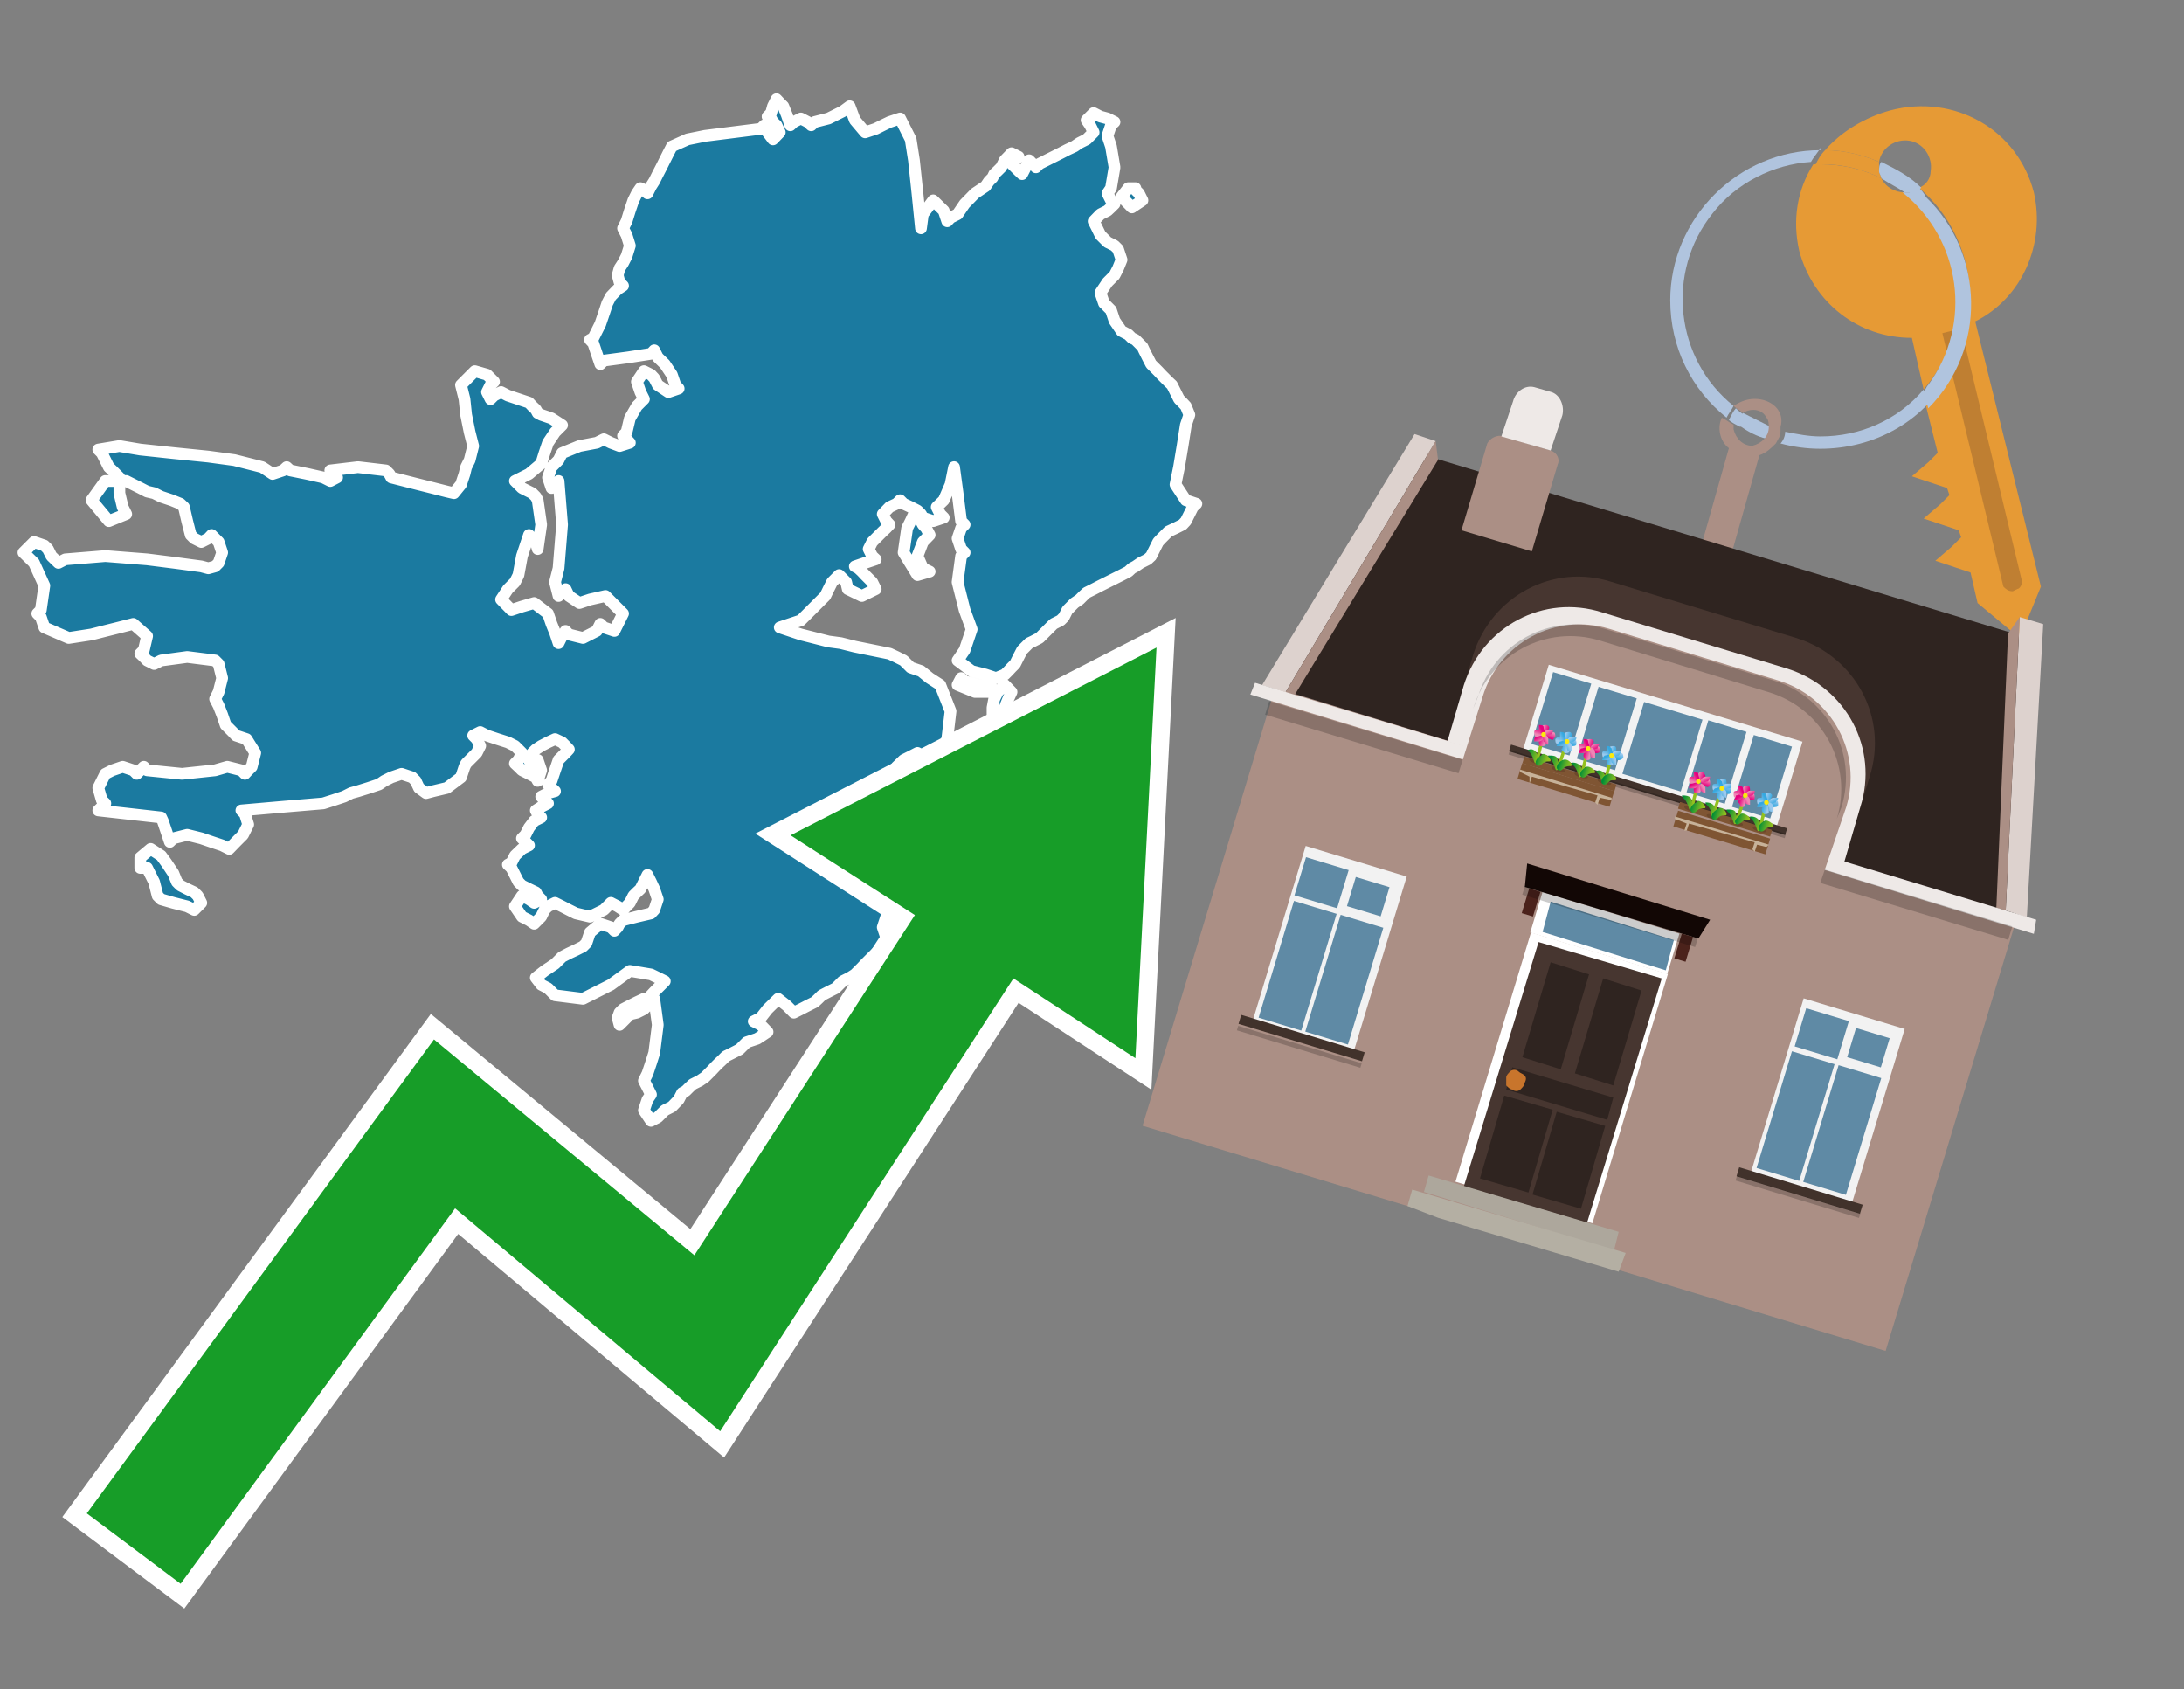 <?xml version="1.0" encoding="utf-8"?>
<!-- Generator: Adobe Illustrator 26.0.3, SVG Export Plug-In . SVG Version: 6.00 Build 0)  -->
<svg version="1.1" id="Text" xmlns="http://www.w3.org/2000/svg" xmlns:xlink="http://www.w3.org/1999/xlink" x="0px" y="0px"
	 width="93.1px" height="72px" viewBox="0 0 93.1 72" style="enable-background:new 0 0 93.1 72;" xml:space="preserve">
<rect x="0" y="0" width="93.1" height="72" fill="#808080" stroke="none"/>
<style type="text/css">
	.st0{fill:#1B7AA0;stroke:#FFFFFF;stroke-width:0.5;stroke-linejoin:round;}
	.st1{fill:none;stroke:#FFFFFF;stroke-width:1.5;stroke-miterlimit:10;}
	.st2{fill:#179D28;}
	.st3{fill:#E69A35;}
	.st4{fill:#B0C4DE;}
	.st5{fill:#AB8F85;}
	.st6{fill:#BF7F32;}
	.st7{fill-rule:evenodd;clip-rule:evenodd;fill:#2F2420;}
	.st8{fill:#EEE9E7;}
	.st9{fill:#DDD2CE;}
	.st10{fill-rule:evenodd;clip-rule:evenodd;fill:#EEE9E7;}
	.st11{opacity:0.2;}
	.st12{fill:#473630;}
	.st13{fill-rule:evenodd;clip-rule:evenodd;fill:#F2F2F2;}
	.st14{fill-rule:evenodd;clip-rule:evenodd;fill:#5F8AA5;}
	.st15{fill-rule:evenodd;clip-rule:evenodd;fill:#41322B;}
	.st16{opacity:0.2;fill-rule:evenodd;clip-rule:evenodd;}
	.st17{fill:#7F5533;}
	.st18{opacity:0.3;fill-rule:evenodd;clip-rule:evenodd;fill:#422918;}
	.st19{fill-rule:evenodd;clip-rule:evenodd;fill:none;stroke:#93C01F;stroke-width:0.136;stroke-miterlimit:10;}
	.st20{fill-rule:evenodd;clip-rule:evenodd;fill:url(#SVGID_1_);}
	.st21{fill-rule:evenodd;clip-rule:evenodd;fill:url(#SVGID_00000159439544013899105730000010794436957149551504_);}
	.st22{fill-rule:evenodd;clip-rule:evenodd;fill:url(#SVGID_00000016766165225406726280000000505180468966593437_);}
	.st23{fill-rule:evenodd;clip-rule:evenodd;fill:url(#SVGID_00000138572816780818773400000010267408933905641345_);}
	.st24{fill-rule:evenodd;clip-rule:evenodd;fill:url(#SVGID_00000089574715718184600920000012668515407225954199_);}
	.st25{fill-rule:evenodd;clip-rule:evenodd;fill:url(#SVGID_00000139288565578218110230000002061988234735745446_);}
	.st26{fill-rule:evenodd;clip-rule:evenodd;fill:url(#SVGID_00000119812314842832073160000012323025965525626241_);}
	.st27{fill-rule:evenodd;clip-rule:evenodd;fill:url(#SVGID_00000063621985610506508530000012902844821440427138_);}
	.st28{fill-rule:evenodd;clip-rule:evenodd;fill:#FCEA0D;}
	.st29{fill:url(#SVGID_00000065035027926840035000000018095813546708155014_);}
	.st30{fill:url(#SVGID_00000072990156721184094300000007228782519104905125_);}
	.st31{fill-rule:evenodd;clip-rule:evenodd;fill:url(#SVGID_00000158026599112233276090000018024482855076905091_);}
	.st32{fill-rule:evenodd;clip-rule:evenodd;fill:url(#SVGID_00000080916580921778309140000014816477858106681500_);}
	.st33{fill-rule:evenodd;clip-rule:evenodd;fill:url(#SVGID_00000119097048225518471860000001268945073022507951_);}
	.st34{fill-rule:evenodd;clip-rule:evenodd;fill:url(#SVGID_00000044153286513506947400000012144720774989678767_);}
	.st35{fill-rule:evenodd;clip-rule:evenodd;fill:url(#SVGID_00000107567644252760535830000011542286183141673860_);}
	.st36{fill-rule:evenodd;clip-rule:evenodd;fill:url(#SVGID_00000066510421781014220250000005220877302746913706_);}
	.st37{fill-rule:evenodd;clip-rule:evenodd;fill:url(#SVGID_00000094588347419788002230000013265531115137468830_);}
	.st38{fill-rule:evenodd;clip-rule:evenodd;fill:url(#SVGID_00000060010340990007010200000002570906539323204769_);}
	.st39{fill:url(#SVGID_00000003086464131338810900000015319743167474155689_);}
	.st40{fill:url(#SVGID_00000155125848781063204050000011689063200187815342_);}
	.st41{fill-rule:evenodd;clip-rule:evenodd;fill:url(#SVGID_00000149375158890570662160000015157237052076326574_);}
	.st42{fill-rule:evenodd;clip-rule:evenodd;fill:url(#SVGID_00000076600266129367129530000010616516160664068736_);}
	.st43{fill-rule:evenodd;clip-rule:evenodd;fill:url(#SVGID_00000083072069544721609720000000242901711290865812_);}
	.st44{fill-rule:evenodd;clip-rule:evenodd;fill:url(#SVGID_00000162318878291991293670000012579346418683101061_);}
	.st45{fill-rule:evenodd;clip-rule:evenodd;fill:url(#SVGID_00000109743148180802414630000001446035961668917898_);}
	.st46{fill-rule:evenodd;clip-rule:evenodd;fill:url(#SVGID_00000094614452726697905290000014825497838051305356_);}
	.st47{fill-rule:evenodd;clip-rule:evenodd;fill:url(#SVGID_00000161590324260459611820000009779458621439303067_);}
	.st48{fill-rule:evenodd;clip-rule:evenodd;fill:url(#SVGID_00000121248107547299185990000009171073026548487319_);}
	.st49{fill:url(#SVGID_00000137112213166825564130000002615414902462948744_);}
	.st50{fill:url(#SVGID_00000036222771314927888080000005308406325022065548_);}
	.st51{fill-rule:evenodd;clip-rule:evenodd;fill:url(#SVGID_00000049932387272608531900000012871612006691006631_);}
	.st52{fill-rule:evenodd;clip-rule:evenodd;fill:url(#SVGID_00000155143052145189854940000008012927715846630074_);}
	.st53{fill-rule:evenodd;clip-rule:evenodd;fill:url(#SVGID_00000085239527134232921260000007493603213675321508_);}
	.st54{fill-rule:evenodd;clip-rule:evenodd;fill:url(#SVGID_00000030447759232711102990000015884209241841420971_);}
	.st55{fill-rule:evenodd;clip-rule:evenodd;fill:url(#SVGID_00000013894894018762089370000012580543168500932781_);}
	.st56{fill-rule:evenodd;clip-rule:evenodd;fill:url(#SVGID_00000035500876230461673060000018325786832283262602_);}
	.st57{fill-rule:evenodd;clip-rule:evenodd;fill:url(#SVGID_00000157993056807932826030000002652412942423507858_);}
	.st58{fill-rule:evenodd;clip-rule:evenodd;fill:url(#SVGID_00000131331766646366406450000005236374735720153237_);}
	.st59{fill:url(#SVGID_00000098196746323483015000000003173801014485123768_);}
	.st60{fill:url(#SVGID_00000114778748127602585050000000732982680249519015_);}
	.st61{fill:#C7B299;}
	.st62{fill-rule:evenodd;clip-rule:evenodd;fill:url(#SVGID_00000016060424956505081880000001946318336045259675_);}
	.st63{fill-rule:evenodd;clip-rule:evenodd;fill:url(#SVGID_00000133488205833027712760000008438536712592680375_);}
	.st64{fill-rule:evenodd;clip-rule:evenodd;fill:url(#SVGID_00000052075873617809440380000013551356526574892955_);}
	.st65{fill-rule:evenodd;clip-rule:evenodd;fill:url(#SVGID_00000088106235051574543890000016484050853021165237_);}
	.st66{fill-rule:evenodd;clip-rule:evenodd;fill:url(#SVGID_00000165919309754191540070000003743224843621038783_);}
	.st67{fill-rule:evenodd;clip-rule:evenodd;fill:url(#SVGID_00000018197099240433353660000001552328244935281794_);}
	.st68{fill-rule:evenodd;clip-rule:evenodd;fill:url(#SVGID_00000067230607935535669270000011330142651288495761_);}
	.st69{fill-rule:evenodd;clip-rule:evenodd;fill:url(#SVGID_00000076571460821778518450000017993662604088078746_);}
	.st70{fill:url(#SVGID_00000114765438093279312930000005852460799084776852_);}
	.st71{fill:url(#SVGID_00000078012953994429650660000005129960552490126488_);}
	.st72{fill-rule:evenodd;clip-rule:evenodd;fill:url(#SVGID_00000178169822446849380470000016816896624633946501_);}
	.st73{fill-rule:evenodd;clip-rule:evenodd;fill:url(#SVGID_00000096750330370598431090000015666286842265339052_);}
	.st74{fill-rule:evenodd;clip-rule:evenodd;fill:url(#SVGID_00000042000836704962333210000013964647407699563706_);}
	.st75{fill-rule:evenodd;clip-rule:evenodd;fill:url(#SVGID_00000060016763480148304500000007485524700725063063_);}
	.st76{fill-rule:evenodd;clip-rule:evenodd;fill:url(#SVGID_00000105421933052936816350000005748766938444838279_);}
	.st77{fill-rule:evenodd;clip-rule:evenodd;fill:url(#SVGID_00000134928906197753474540000004536153155367153568_);}
	.st78{fill-rule:evenodd;clip-rule:evenodd;fill:url(#SVGID_00000022545196481231706910000015646553637264954515_);}
	.st79{fill-rule:evenodd;clip-rule:evenodd;fill:url(#SVGID_00000096055636811756250580000005312969699299564682_);}
	.st80{fill:url(#SVGID_00000021805636278898492480000011916288247091951514_);}
	.st81{fill:url(#SVGID_00000105400522307322276980000008648275209297306556_);}
	.st82{fill-rule:evenodd;clip-rule:evenodd;fill:url(#SVGID_00000163045853185579366440000015642890991298531992_);}
	.st83{fill-rule:evenodd;clip-rule:evenodd;fill:url(#SVGID_00000032638905811825110570000014994868590292293821_);}
	.st84{fill-rule:evenodd;clip-rule:evenodd;fill:url(#SVGID_00000146491230277077919060000005312522203144566968_);}
	.st85{fill-rule:evenodd;clip-rule:evenodd;fill:url(#SVGID_00000021103604420022874950000008471914068507681945_);}
	.st86{fill-rule:evenodd;clip-rule:evenodd;fill:url(#SVGID_00000024705917549736478130000013955953816357887913_);}
	.st87{fill-rule:evenodd;clip-rule:evenodd;fill:url(#SVGID_00000158711512524807076830000008086744128850890152_);}
	.st88{fill-rule:evenodd;clip-rule:evenodd;fill:url(#SVGID_00000005945618190935639120000007939625363907043722_);}
	.st89{fill-rule:evenodd;clip-rule:evenodd;fill:url(#SVGID_00000037656906418424788780000014463319767190702212_);}
	.st90{fill:url(#SVGID_00000012462996813467257470000010224521338004002488_);}
	.st91{fill:url(#SVGID_00000015324771418555251460000017754756869700545197_);}
	.st92{fill-rule:evenodd;clip-rule:evenodd;fill:url(#SVGID_00000160908004729308893420000017460874242757760384_);}
	.st93{fill-rule:evenodd;clip-rule:evenodd;fill:url(#SVGID_00000120529805593699475200000013237453170264975793_);}
	.st94{fill-rule:evenodd;clip-rule:evenodd;fill:url(#SVGID_00000153704208430153335540000000104687134109712285_);}
	.st95{fill-rule:evenodd;clip-rule:evenodd;fill:url(#SVGID_00000005959250983018896750000006857193039100717720_);}
	.st96{fill-rule:evenodd;clip-rule:evenodd;fill:url(#SVGID_00000079471439481731122260000003006610166990721950_);}
	.st97{fill-rule:evenodd;clip-rule:evenodd;fill:url(#SVGID_00000031913536392928047320000017000643142492002951_);}
	.st98{fill-rule:evenodd;clip-rule:evenodd;fill:url(#SVGID_00000035513700918618213910000008451054490426695863_);}
	.st99{fill-rule:evenodd;clip-rule:evenodd;fill:url(#SVGID_00000065772582756424851280000012322467498145095060_);}
	.st100{fill:url(#SVGID_00000110453851210174731670000010361007528889231033_);}
	.st101{fill:url(#SVGID_00000052788748249185132430000002454208878041066658_);}
	.st102{fill-rule:evenodd;clip-rule:evenodd;fill:#FFFFFF;}
	.st103{fill:#2F2420;}
	.st104{fill:#C8752C;}
	.st105{fill:#5F8AA5;}
	.st106{fill-rule:evenodd;clip-rule:evenodd;fill:#ADA79C;}
	.st107{fill-rule:evenodd;clip-rule:evenodd;fill:#B4AFA3;}
	.st108{fill:#120705;}
	.st109{fill:#4B221B;}
</style>
<path class="st0" d="M27.75,42.71L27.6,42.86L27.45,43.01L27.15,43.16L26.85,43.23L26.71,43.38L26.56,43.53L26.41,43.68L26.33,43.38L26.41,43.16L26.56,43.01L26.85,42.86L27.15,42.71L27.45,42.57L27.75,42.57ZM5.98,36.55L6.42,36.18L6.87,36.47L7.09,36.77L7.39,37.22L7.54,37.59L7.69,37.74L7.98,37.89L8.28,38.03L8.43,38.18L8.58,38.48L8.28,38.78L7.98,38.63L7.39,38.48L6.87,38.33L6.72,38.18L6.57,37.59L6.27,36.99L5.98,36.99ZM5.09,21.02L5.23,21.61L5.38,21.91L4.64,22.21L3.9,21.32L4.49,20.5L5.09,20.5ZM5.09,20.35L4.94,20.2L4.79,20.05L4.64,19.91L4.49,19.61L4.34,19.31L4.19,19.16L5.09,19.01L5.98,19.16L7.39,19.31L8.88,19.46L9.99,19.61L11.18,19.91L11.62,20.2L12.07,20.05L12.22,19.91L12.37,20.05L13.11,20.2L13.78,20.35L14.08,20.5L14.37,20.35L14.22,20.2L14.08,20.05L15.26,19.91L16.45,20.05L16.6,20.2L16.68,20.35L17.27,20.5L17.86,20.65L18.46,20.8L19.05,20.95L19.35,21.02L19.65,20.65L19.8,20.2L19.87,19.91L20.02,19.61L20.17,19.01L20.02,18.42L19.87,17.68L19.8,17.01L19.65,16.41L20.24,15.82L20.76,15.97L20.91,16.12L21.06,16.27L20.91,16.41L20.76,16.71L20.91,17.01L21.06,16.86L21.36,16.71L21.65,16.86L22.1,17.01L22.55,17.16L22.69,17.31L22.84,17.45L22.92,17.6L23.07,17.68L23.51,17.83L23.96,18.12L23.66,18.42L23.36,18.87L23.21,19.31L23.07,19.76L22.55,20.2L21.95,20.5L22.25,20.8L22.55,20.95L22.69,21.02L22.84,21.17L22.92,21.32L23.07,22.36L22.92,23.4L22.84,23.1L22.55,22.8L22.25,23.7L22.1,24.51L21.95,24.81L21.65,25.11L21.36,25.55L21.8,26.0L22.25,25.85L22.77,25.7L23.36,26.15L23.51,26.59L23.66,26.96L23.81,27.41L23.96,27.11L24.11,26.89L24.25,27.04L24.85,27.19L25.44,26.89L25.59,26.59L25.74,26.74L26.19,26.89L26.56,26.15L25.81,25.4L25.15,25.55L24.7,25.7L24.25,25.4L24.11,25.11L23.96,25.26L23.81,25.4L23.66,24.81L23.81,24.22L23.96,22.36L23.81,20.5L23.66,20.65L23.51,20.8L23.36,20.35L23.51,19.91L23.66,19.76L23.81,19.61L23.96,19.31L24.7,19.01L25.44,18.87L25.74,18.72L26.04,18.87L26.41,19.01L26.85,18.87L26.71,18.72L26.56,18.57L26.71,18.42L26.85,17.83L27.15,17.31L27.45,17.01L27.3,16.71L27.15,16.27L27.45,15.82L27.75,15.97L27.89,16.12L28.04,16.41L28.49,16.71L28.93,16.56L28.79,16.41L28.64,15.97L28.34,15.52L28.04,15.23L27.89,14.93L27.75,15.08L26.78,15.23L25.74,15.37L25.59,15.52L25.44,15.08L25.29,14.63L25.15,14.48L25.29,14.41L25.44,14.11L25.59,13.81L25.74,13.37L25.89,12.92L26.04,12.63L26.33,12.33L26.56,12.18L26.41,12.03L26.33,11.73L26.41,11.44L26.56,11.21L26.71,10.92L26.85,10.47L26.71,10.02L26.56,9.73L26.71,9.43L26.85,8.98L27.0,8.54L27.15,8.24L27.3,8.02L27.45,8.09L27.6,8.24L27.75,7.94L27.89,7.72L28.04,7.42L28.19,7.13L28.34,6.83L28.49,6.53L28.64,6.24L29.31,5.94L30.05,5.79L31.24,5.64L32.43,5.49L32.58,5.34L32.72,5.64L32.95,5.94L33.24,5.64L33.1,5.34L32.95,5.2L32.87,5.05L32.72,4.97L32.87,4.82L32.95,4.53L33.1,4.23L33.24,4.38L33.39,4.53L33.54,4.9L33.69,5.34L33.84,5.2L34.14,5.05L34.43,5.2L34.58,5.34L34.73,5.2L35.32,5.05L35.92,4.75L36.22,4.53L36.44,5.12L36.88,5.64L37.33,5.49L37.63,5.34L37.92,5.2L38.37,5.05L38.82,5.94L38.96,6.83L39.11,8.24L39.26,9.73L39.34,9.13L39.78,8.54L40.23,8.98L40.38,9.43L40.52,9.28L40.82,9.13L41.12,8.69L41.56,8.24L42.01,7.94L42.16,7.72L42.31,7.57L42.38,7.42L42.53,7.28L42.68,7.13L42.83,6.83L43.12,6.53L43.42,6.68L43.27,6.83L43.12,6.98L43.27,7.13L43.42,7.28L43.57,7.42L43.72,7.13L43.87,6.83L44.02,6.98L44.16,7.13L44.31,6.98L44.61,6.83L44.91,6.68L45.21,6.53L45.5,6.38L45.8,6.24L46.02,6.09L46.32,5.94L46.62,5.64L46.47,5.34L46.32,5.12L46.62,4.82L46.91,4.97L47.21,5.05L47.51,5.2L47.36,5.34L47.21,5.79L47.36,6.24L47.51,7.13L47.36,8.02L47.21,8.24L47.36,8.54L47.51,8.69L47.36,8.84L47.21,8.98L46.91,9.13L46.62,9.43L46.77,9.73L46.91,10.02L47.21,10.32L47.51,10.47L47.66,10.62L47.81,11.07L47.66,11.44L47.51,11.73L47.21,12.03L46.91,12.48L47.06,12.92L47.21,13.07L47.36,13.22L47.51,13.67L47.81,14.11L48.1,14.26L48.25,14.41L48.4,14.48L48.55,14.63L48.7,14.78L48.77,14.93L48.92,15.23L49.07,15.52L49.22,15.67L49.37,15.82L49.51,15.97L49.66,16.12L49.81,16.27L49.96,16.41L50.11,16.71L50.26,17.01L50.41,17.16L50.55,17.31L50.7,17.68L50.55,18.12L50.41,19.01L50.26,19.91L50.11,20.65L50.55,21.32L51.0,21.47L50.85,21.61L50.7,21.91L50.55,22.21L50.41,22.36L50.11,22.51L49.81,22.65L49.66,22.8L49.51,22.95L49.37,23.1L49.22,23.4L49.07,23.7L48.92,23.84L48.62,23.99L48.4,24.14L48.25,24.22L48.1,24.36L47.81,24.51L47.51,24.66L47.21,24.81L46.91,24.96L46.62,25.11L46.32,25.26L46.17,25.4L46.02,25.55L45.8,25.7L45.5,26.0L45.35,26.3L45.21,26.44L44.91,26.59L44.61,26.89L44.31,27.19L44.02,27.34L43.87,27.41L43.72,27.56L43.57,27.71L43.42,28.0L43.27,28.3L43.12,28.45L42.98,28.6L42.83,28.75L42.46,28.9L42.01,28.75L41.42,28.6L40.82,28.15L41.12,27.71L41.42,26.82L41.12,26.0L40.82,24.81L40.97,23.7L41.12,23.55L40.97,23.4L40.82,22.95L40.97,22.51L41.12,22.36L40.97,22.21L40.82,21.02L40.67,19.91L40.52,20.65L40.23,21.32L39.93,21.61L40.08,21.91L40.23,22.06L39.78,22.21L39.34,22.06L39.26,21.91L39.11,21.76L38.82,21.61L38.52,21.47L38.37,21.32L38.22,21.47L37.92,21.61L37.63,21.91L37.78,22.21L37.92,22.36L37.78,22.51L37.63,22.65L37.48,22.8L37.33,22.95L37.18,23.1L37.03,23.4L37.18,23.7L37.33,23.84L36.88,23.99L36.44,24.14L36.59,24.22L36.74,24.36L36.88,24.51L37.03,24.66L37.18,24.81L37.33,25.11L36.74,25.4L36.14,25.11L36.07,24.81L35.92,24.66L35.77,24.51L35.62,24.66L35.47,24.81L35.32,25.11L35.18,25.4L35.03,25.55L34.88,25.7L34.73,25.85L34.58,26.0L34.43,26.15L34.28,26.3L34.14,26.44L33.69,26.59L33.24,26.74L33.69,26.89L34.14,27.04L34.73,27.19L35.32,27.34L35.84,27.41L36.44,27.56L37.18,27.71L37.92,27.86L38.22,28.0L38.52,28.15L38.67,28.3L38.82,28.45L39.26,28.6L39.63,28.9L40.08,29.19L40.52,30.31L40.38,31.5L40.23,31.79L40.08,32.09L39.93,32.39L39.78,32.68L39.63,32.54L39.48,32.39L39.34,32.24L39.11,32.09L38.82,32.24L38.52,32.39L38.22,32.68L38.37,32.98L38.52,33.13L39.11,33.28L39.63,33.43L39.93,33.58L40.23,33.87L40.08,34.1L39.93,34.69L40.08,35.28L40.23,35.43L40.08,35.58L39.93,35.88L39.78,36.18L39.63,36.55L39.48,36.99L39.34,37.29L39.26,37.59L39.11,37.89L38.96,38.18L38.82,38.33L38.67,38.48L38.52,38.93L38.22,39.37L37.92,39.22L37.78,39.07L37.63,39.52L37.78,39.97L37.92,40.11L37.78,40.19L37.63,40.34L37.48,40.49L37.33,40.63L37.18,40.78L37.03,40.93L36.88,41.08L36.74,41.23L36.59,41.38L36.44,41.53L36.22,41.67L35.92,41.82L35.77,41.97L35.62,42.12L35.32,42.27L35.03,42.42L34.88,42.57L34.73,42.71L34.43,42.86L34.14,43.01L33.84,43.16L33.54,42.86L33.17,42.57L32.72,43.01L32.43,43.38L32.13,43.53L32.43,43.68L32.72,43.98L32.28,44.27L31.83,44.42L31.68,44.57L31.53,44.72L31.24,44.87L30.94,45.02L30.79,45.17L30.64,45.31L30.49,45.46L30.35,45.61L30.2,45.76L30.05,45.91L29.83,46.06L29.53,46.21L29.38,46.35L29.23,46.5L29.08,46.58L28.93,46.87L28.64,47.17L28.34,47.32L28.19,47.47L28.04,47.62L27.75,47.77L27.45,47.32L27.6,46.87L27.75,46.65L27.6,46.35L27.45,46.06L27.6,45.76L27.75,45.31L27.89,44.87L28.04,43.68L27.89,42.57L27.75,42.42L27.89,42.27L28.04,42.12L28.19,41.97L28.34,41.82L28.04,41.67L27.75,41.53L26.85,41.38L26.04,41.97L24.85,42.57L23.66,42.42L23.51,42.27L23.36,42.12L23.07,41.97L22.84,41.67L23.21,41.38L23.66,41.08L23.96,40.78L24.25,40.63L24.55,40.49L24.85,40.34L25.0,40.19L25.15,39.74L25.59,39.37L26.04,39.52L26.19,39.67L26.33,39.52L26.41,39.37L26.56,39.22L27.15,39.07L27.75,38.93L27.89,38.78L28.04,38.33L27.89,37.89L27.75,37.59L27.6,37.29L27.45,37.59L27.3,37.89L27.15,38.03L27.0,38.18L26.85,38.48L26.56,38.78L26.33,38.63L26.04,38.48L25.74,38.78L25.15,39.07L24.55,38.93L24.25,38.78L23.96,38.63L23.66,38.48L23.36,38.63L23.21,38.78L23.07,39.07L22.77,39.37L22.55,39.22L22.25,39.07L21.95,38.63L22.25,38.18L22.55,38.33L22.77,38.48L23.07,38.33L22.92,38.18L22.84,38.03L22.55,37.89L22.25,37.74L22.1,37.59L21.95,37.29L21.8,36.99L21.65,36.85L21.8,36.77L21.95,36.47L22.25,36.18L22.55,36.03L22.4,35.88L22.25,35.73L22.4,35.58L22.55,35.28L22.77,34.99L23.07,34.84L22.92,34.69L22.84,34.54L23.07,34.39L23.36,34.24L23.21,34.1L23.07,33.95L23.36,33.8L23.66,33.72L23.51,33.58L23.36,33.43L23.51,33.28L23.66,32.83L23.81,32.39L23.96,32.24L24.11,32.09L24.25,31.94L24.11,31.79L23.96,31.64L23.66,31.5L23.36,31.64L23.07,31.79L22.84,31.94L22.69,32.09L22.55,32.39L22.69,32.68L22.84,32.54L22.92,32.39L23.07,32.83L22.92,33.28L22.84,33.13L22.55,32.98L22.25,32.83L22.1,32.68L21.95,32.54L22.1,32.39L22.25,32.09L21.95,31.79L21.65,31.64L21.21,31.5L20.76,31.35L20.47,31.2L20.17,31.35L20.32,31.5L20.47,31.79L20.32,32.09L20.17,32.24L20.02,32.39L19.87,32.54L19.8,32.68L19.65,33.13L19.05,33.58L18.46,33.72L18.16,33.8L17.86,33.58L17.72,33.28L17.57,33.13L17.12,32.98L16.68,33.13L16.38,33.28L16.16,33.43L15.71,33.58L15.26,33.72L14.97,33.8L14.67,33.95L14.22,34.1L13.78,34.24L12.0,34.39L10.29,34.54L10.44,34.69L10.58,35.14L10.36,35.58L10.06,35.88L9.77,36.18L9.47,36.03L9.02,35.88L8.58,35.73L7.98,35.58L7.39,35.73L7.24,35.88L7.09,35.43L6.94,34.99L6.87,34.84L5.53,34.69L4.19,34.54L4.34,34.39L4.49,34.24L4.34,34.1L4.19,33.58L4.49,32.98L4.79,32.83L5.23,32.68L5.68,32.83L5.83,32.98L5.98,32.83L6.13,32.68L6.27,32.83L7.76,32.98L9.17,32.83L9.69,32.68L10.29,32.83L10.44,32.98L10.58,32.83L10.73,32.68L10.88,32.09L10.51,31.5L10.06,31.35L9.92,31.2L9.77,31.05L9.62,30.9L9.47,30.46L9.32,30.08L9.17,29.79L9.32,29.49L9.47,28.9L9.32,28.3L9.17,28.15L7.98,28.0L6.87,28.15L6.57,28.3L6.27,28.15L6.13,28.0L5.98,27.86L6.13,27.71L6.27,27.11L5.68,26.59L5.09,26.74L4.49,26.89L3.9,27.04L2.93,27.19L1.89,26.74L1.74,26.3L1.59,26.15L1.74,26.0L1.89,24.96L1.45,23.99L1.0,23.55L1.45,23.1L1.89,23.25L2.04,23.4L2.19,23.7L2.49,23.99L2.78,23.84L4.49,23.7L6.27,23.84L7.46,23.99L8.58,24.14L8.88,24.22L9.17,24.14L9.32,23.99L9.47,23.55L9.32,23.1L9.17,22.95L9.02,22.8L8.88,22.95L8.58,23.1L8.28,22.95L8.13,22.8L7.98,22.21L7.84,21.61L7.69,21.47L7.32,21.32L6.87,21.17L6.57,21.02L6.27,20.95L5.98,20.8L5.68,20.65L5.38,20.5L5.09,20.5ZM39.11,22.06L39.26,22.21L39.34,22.36L39.48,22.51L39.63,22.8L39.34,23.1L39.11,23.7L39.34,24.22L39.63,24.36L39.11,24.51L38.52,23.55L38.67,22.51L38.82,22.21L38.96,21.91L39.11,21.91ZM41.56,29.49L40.82,29.19L40.97,28.9L41.12,29.04L41.71,29.19L42.31,29.34L42.31,29.49ZM42.31,30.16L42.38,29.79L42.53,29.49L42.83,29.19L43.12,29.49L42.98,29.79L42.83,30.16L42.6,30.6L42.31,30.6ZM48.4,8.09L48.55,8.24L48.7,8.54L48.25,8.84L47.81,8.39L48.1,8.02L48.4,8.02Z"/>
<polygon class="st1" points="49.3,27.6 33.7,35.6 39,39 29.6,53.5 18.5,44.3 3.7,64.5 7.7,67.5 19.4,51.5 30.7,61 43.2,41.7 
	48.4,45.1 "/>
<polygon class="st2" points="49.3,27.6 33.7,35.6 39,39 29.6,53.5 18.5,44.3 3.7,64.5 7.7,67.5 19.4,51.5 30.7,61 43.2,41.7 
	48.4,45.1 "/>
<path class="st3" d="M80.2,7.6c0-0.1-0.1-0.2-0.1-0.3c0-0.1,0-0.3,0-0.4c-0.7-0.3-1.5-0.5-2.3-0.5c-0.2,0.2-0.3,0.4-0.4,0.6
	c0.1,0,0.2,0,0.3,0C78.5,7,79.4,7.2,80.2,7.6z"/>
<path class="st4" d="M77.6,6.4c-3.5,0-6.4,2.9-6.4,6.4c0,2,0.9,3.8,2.4,5c0.1-0.2,0.2-0.3,0.3-0.5c-2.5-2-2.9-5.7-0.9-8.2
	c1-1.3,2.6-2.1,4.2-2.2c0.1-0.2,0.3-0.4,0.4-0.6V6.4z"/>
<path class="st3" d="M84.2,13.7c2-1,3-3.3,2.5-5.5C86,5.5,83.3,4,80.6,4.7c-1.1,0.3-2.1,0.9-2.8,1.7c0.8,0,1.6,0.2,2.3,0.5
	c0.1-0.6,0.7-1,1.3-0.9c0.6,0.1,1,0.7,0.9,1.3c0,0.3-0.2,0.6-0.5,0.7c2.7,2.3,2.9,6.4,0.6,9c-0.1,0.1-0.2,0.2-0.3,0.3l0.5,2
	l-0.4,0.4l-0.7,0.6l0.9,0.3l0.6,0.2l0.1,0.3l-0.4,0.4L82,22.1l0.9,0.3l0.6,0.2l0.1,0.3l-0.4,0.4l-0.7,0.6l0.9,0.3l0.6,0.2l0.3,1.3
	l1.8,1.5L87,25L84.2,13.7z"/>
<path class="st3" d="M81.2,8.2c-0.4,0-0.8-0.2-1-0.6C79.4,7.2,78.5,7,77.6,7c-0.1,0-0.2,0-0.3,0c-0.7,1.1-0.9,2.4-0.6,3.7
	c0.6,2.2,2.5,3.7,4.8,3.7l0.5,2.2c2.1-2.4,1.9-6.1-0.6-8.2C81.3,8.3,81.2,8.3,81.2,8.2z"/>
<path class="st4" d="M74.1,18.1c0.4,0.3,0.8,0.5,1.2,0.6c0.1-0.1,0.2-0.3,0.2-0.5l0,0c-0.4-0.2-0.8-0.4-1.2-0.6
	C74.2,17.8,74.1,17.9,74.1,18.1z"/>
<path class="st4" d="M74.4,17.7c-0.2-0.1-0.3-0.2-0.4-0.3c-0.1,0.1-0.2,0.3-0.3,0.5c0.1,0.1,0.3,0.2,0.5,0.3
	C74.1,17.9,74.2,17.8,74.4,17.7z"/>
<path class="st5" d="M74.8,17c-0.3,0-0.6,0.1-0.9,0.3c0.1,0.1,0.3,0.2,0.4,0.3c0.3-0.2,0.8-0.2,1,0.2c0.1,0.1,0.1,0.3,0.1,0.4l0,0
	c0,0.4-0.3,0.7-0.7,0.8c-0.4,0-0.7-0.3-0.8-0.7c0,0,0,0,0-0.1v-0.1c-0.2-0.1-0.3-0.2-0.5-0.3c-0.2,0.4-0.1,1,0.3,1.3l-1.5,5.3
	l1.3,0.3l1.5-5.3c0.3-0.1,0.5-0.3,0.7-0.5c0.1-0.2,0.2-0.3,0.2-0.5c0-0.1,0-0.1,0-0.2C76.1,17.5,75.5,17,74.8,17z"/>
<path class="st6" d="M86,25.1l-0.2,0.1c-0.2,0-0.3-0.1-0.4-0.2l0,0l-2.6-10.8l0.8-0.2l2.6,10.8C86.2,24.9,86.1,25.1,86,25.1L86,25.1
	z"/>
<path class="st4" d="M80.1,7.3c0,0.1,0.1,0.2,0.1,0.3c0.3,0.2,0.7,0.4,1,0.6c0.1,0,0.2,0,0.3,0c0.1,0,0.3-0.1,0.4-0.2
	c-0.5-0.5-1.1-0.8-1.7-1.1C80.1,7,80.1,7.2,80.1,7.3z"/>
<path class="st4" d="M77.6,18.6c-0.5,0-1-0.1-1.5-0.2c0,0.2-0.1,0.4-0.2,0.5c2.2,0.6,4.7,0,6.3-1.7L82,16.6
	C80.9,17.9,79.3,18.6,77.6,18.6z"/>
<path class="st4" d="M81.8,8c-0.1,0.1-0.2,0.1-0.4,0.2c-0.1,0-0.2,0-0.3,0c2.5,2,3,5.6,1.1,8.2c-0.1,0.1-0.1,0.2-0.2,0.3l0.2,0.7
	c2.5-2.5,2.4-6.6-0.1-9C82,8.2,81.9,8.1,81.8,8L81.8,8z"/>
<g>
	<rect x="50.8" y="33.7" transform="matrix(0.957 0.29 -0.29 0.957 15.517 -17.666)" class="st5" width="33.1" height="19.5"/>
	<polygon class="st7" points="86.5,27.2 60.4,19.3 54.3,29.3 86,39 	"/>
	<path class="st5" d="M64.1,18.6l2,0.6c0.3,0.1,0.4,0.4,0.3,0.6l-1.1,3.7l-3-0.9l1.1-3.7C63.5,18.7,63.8,18.5,64.1,18.6z"/>
	<path class="st8" d="M65.4,16.5l0.7,0.2c0.4,0.1,0.6,0.6,0.5,1l-0.5,1.5L64,18.6l0.5-1.5C64.6,16.7,65,16.4,65.4,16.5z"/>
	<polygon class="st9" points="86.1,26.3 87.1,26.6 86.4,39.1 85.5,38.8 	"/>
	<polygon class="st5" points="85.6,27 86.1,26.3 85.5,38.8 85.1,38.7 	"/>
	<polygon class="st9" points="61.2,18.8 60.3,18.5 53.8,29.2 54.8,29.5 	"/>
	<polygon class="st5" points="61.3,19.6 61.2,18.8 54.8,29.5 55.2,29.6 	"/>
	<polygon class="st10" points="86.8,39.2 86.7,39.8 53.3,29.6 53.5,29.1 59.8,31 86.8,39.2 	"/>
	<rect x="53.3" y="34.7" transform="matrix(0.957 0.29 -0.29 0.957 13.159 -18.781)" class="st11" width="33.1" height="0.6"/>
	<g>
		<path class="st12" d="M62.1,30.3l0.7-2.4c0.8-2.5,3.4-3.9,5.9-3.1l7.9,2.4c2.5,0.8,3.9,3.4,3.1,5.9L79,35.4"/>
		<path class="st8" d="M61.7,31.6l0.7-2.4c0.8-2.5,3.4-3.9,5.9-3.1l7.9,2.4c2.5,0.8,3.9,3.4,3.1,5.9l-0.7,2.4"/>
		<path class="st5" d="M77.4,38.2l-15.4-4.7l1.2-3.8c0.7-2.3,3.1-3.6,5.4-2.9l7.2,2.2c2.3,0.7,3.6,3.1,2.9,5.4L77.4,38.2z"/>
		<path class="st11" d="M75.6,29l-7.2-2.2c-2.3-0.7-4.7,0.6-5.4,2.9l-0.2,0.5c0.7-2.3,3.1-3.6,5.4-2.9l7.2,2.2
			c2.3,0.7,3.6,3.1,2.9,5.4l0.2-0.5C79.2,32.1,77.9,29.7,75.6,29z"/>
		<g>
			<g>
				
					<rect x="65.2" y="29.9" transform="matrix(-0.957 -0.29 0.29 -0.957 129.459 82.769)" class="st13" width="11.3" height="3.8"/>
				<g>
					
						<rect x="65" y="29.6" transform="matrix(0.29 -0.957 0.957 0.29 18.101 85.328)" class="st14" width="3.2" height="1.7"/>
				</g>
				<g>
					
						<rect x="66.9" y="30.2" transform="matrix(0.29 -0.957 0.957 0.29 18.914 87.599)" class="st14" width="3.2" height="1.7"/>
				</g>
				<g>
					
						<rect x="69.2" y="30.5" transform="matrix(0.29 -0.957 0.957 0.29 19.902 90.359)" class="st14" width="3.2" height="2.6"/>
				</g>
				<g>
					
						<rect x="71.6" y="31.6" transform="matrix(0.29 -0.957 0.957 0.29 20.89 93.12)" class="st14" width="3.2" height="1.7"/>
				</g>
				<g>
					
						<rect x="73.5" y="32.2" transform="matrix(0.29 -0.957 0.957 0.29 21.703 95.391)" class="st14" width="3.2" height="1.7"/>
				</g>
				
					<rect x="64.2" y="33.4" transform="matrix(-0.957 -0.29 0.29 -0.957 127.85 86.171)" class="st15" width="12.3" height="0.3"/>
				
					<rect x="64.1" y="33.8" transform="matrix(-0.957 -0.29 0.29 -0.957 127.619 86.659)" class="st16" width="12.3" height="0.2"/>
			</g>
			<g>
				
					<rect x="66.7" y="30.9" transform="matrix(0.29 -0.957 0.957 0.29 15.981 87.403)" class="st17" width="0.3" height="4.1"/>
				<g>
					<g>
						
							<ellipse transform="matrix(0.29 -0.957 0.957 0.29 15.38 85.703)" class="st18" cx="65.5" cy="32.5" rx="0.1" ry="0.3"/>
						<g>
							<line class="st19" x1="65.8" y1="31.3" x2="65.5" y2="32.5"/>
							<g>
								
									<linearGradient id="SVGID_1_" gradientUnits="userSpaceOnUse" x1="78.854" y1="30.426" x2="79.111" y2="30.426" gradientTransform="matrix(0.957 0.29 -0.29 0.957 -0.858 -20.96)">
									<stop  offset="0" style="stop-color:#EF87B5"/>
									<stop  offset="0.406" style="stop-color:#EB4B9C"/>
									<stop  offset="0.806" style="stop-color:#E71586"/>
									<stop  offset="1" style="stop-color:#E5007E"/>
								</linearGradient>
								<path class="st20" d="M66,31.1c0,0.1-0.1,0.2-0.2,0.2c-0.1,0-0.1-0.2-0.1-0.3s0.1-0.1,0.2-0.1S66.1,31,66,31.1z"/>
								
									<linearGradient id="SVGID_00000121257631272093293000000006993105435394218386_" gradientUnits="userSpaceOnUse" x1="-411.5" y1="45.016" x2="-411.244" y2="45.016" gradientTransform="matrix(-0.957 -0.29 0.29 -0.957 -340.985 -44.741)">
									<stop  offset="0" style="stop-color:#EF87B5"/>
									<stop  offset="0.406" style="stop-color:#EB4B9C"/>
									<stop  offset="0.806" style="stop-color:#E71586"/>
									<stop  offset="1" style="stop-color:#E5007E"/>
								</linearGradient>
								
									<path style="fill-rule:evenodd;clip-rule:evenodd;fill:url(#SVGID_00000121257631272093293000000006993105435394218386_);" d="
									M65.6,31.6c0-0.1,0.1-0.2,0.2-0.2s0.1,0.2,0.1,0.3s-0.1,0.1-0.2,0.1S65.6,31.7,65.6,31.6z"/>
								
									<linearGradient id="SVGID_00000047756371711972038970000005468391086644972974_" gradientUnits="userSpaceOnUse" x1="-160.782" y1="-220.292" x2="-160.525" y2="-220.292" gradientTransform="matrix(-0.29 0.957 -0.957 -0.29 -191.371 121.204)">
									<stop  offset="0" style="stop-color:#EF87B5"/>
									<stop  offset="0.406" style="stop-color:#EB4B9C"/>
									<stop  offset="0.806" style="stop-color:#E71586"/>
									<stop  offset="1" style="stop-color:#E5007E"/>
								</linearGradient>
								
									<path style="fill-rule:evenodd;clip-rule:evenodd;fill:url(#SVGID_00000047756371711972038970000005468391086644972974_);" d="
									M66.1,31.5c-0.1,0-0.2-0.1-0.2-0.2c0-0.1,0.2-0.1,0.3-0.1c0.1,0,0.1,0.1,0.1,0.2C66.2,31.5,66.2,31.6,66.1,31.5z"/>
								
									<linearGradient id="SVGID_00000182509770351279255220000000939102008476306842_" gradientUnits="userSpaceOnUse" x1="-171.864" y1="295.735" x2="-171.608" y2="295.735" gradientTransform="matrix(0.29 -0.957 0.957 0.29 -167.59 -218.923)">
									<stop  offset="0" style="stop-color:#EF87B5"/>
									<stop  offset="0.406" style="stop-color:#EB4B9C"/>
									<stop  offset="0.806" style="stop-color:#E71586"/>
									<stop  offset="1" style="stop-color:#E5007E"/>
								</linearGradient>
								
									<path style="fill-rule:evenodd;clip-rule:evenodd;fill:url(#SVGID_00000182509770351279255220000000939102008476306842_);" d="
									M65.6,31.1c0.1,0,0.2,0.1,0.2,0.2c0,0.1-0.2,0.1-0.3,0.1c-0.1,0-0.1-0.1-0.1-0.2C65.4,31.1,65.5,31.1,65.6,31.1z"/>
								
									<linearGradient id="SVGID_00000148621770842029385170000005125559563877588119_" gradientUnits="userSpaceOnUse" x1="10.961" y1="-144.563" x2="11.218" y2="-144.563" gradientTransform="matrix(0.471 0.882 -0.882 0.471 -66.671 89.578)">
									<stop  offset="0" style="stop-color:#EF87B5"/>
									<stop  offset="0.406" style="stop-color:#EB4B9C"/>
									<stop  offset="0.806" style="stop-color:#E71586"/>
									<stop  offset="1" style="stop-color:#E5007E"/>
								</linearGradient>
								
									<path style="fill-rule:evenodd;clip-rule:evenodd;fill:url(#SVGID_00000148621770842029385170000005125559563877588119_);" d="
									M66.1,31.3c-0.1,0-0.2,0.1-0.3,0c0-0.1,0.1-0.2,0.2-0.2c0.1,0,0.2,0,0.2,0S66.2,31.3,66.1,31.3z"/>
								
									<linearGradient id="SVGID_00000152955719122614817670000008925744687851090048_" gradientUnits="userSpaceOnUse" x1="-343.608" y1="220.006" x2="-343.351" y2="220.006" gradientTransform="matrix(-0.471 -0.882 0.882 -0.471 -290.362 -167.744)">
									<stop  offset="0" style="stop-color:#EF87B5"/>
									<stop  offset="0.406" style="stop-color:#EB4B9C"/>
									<stop  offset="0.806" style="stop-color:#E71586"/>
									<stop  offset="1" style="stop-color:#E5007E"/>
								</linearGradient>
								
									<path style="fill-rule:evenodd;clip-rule:evenodd;fill:url(#SVGID_00000152955719122614817670000008925744687851090048_);" d="
									M65.5,31.4c0.1,0,0.2-0.1,0.3,0c0,0.1-0.1,0.2-0.2,0.2c-0.1,0-0.2,0-0.2,0C65.4,31.5,65.4,31.4,65.5,31.4z"/>
								
									<linearGradient id="SVGID_00000137822202544006185460000000054995284125245595_" gradientUnits="userSpaceOnUse" x1="-335.772" y1="-152.399" x2="-335.515" y2="-152.399" gradientTransform="matrix(-0.882 0.471 -0.471 -0.882 -301.909 55.391)">
									<stop  offset="0" style="stop-color:#EF87B5"/>
									<stop  offset="0.406" style="stop-color:#EB4B9C"/>
									<stop  offset="0.806" style="stop-color:#E71586"/>
									<stop  offset="1" style="stop-color:#E5007E"/>
								</linearGradient>
								
									<path style="fill-rule:evenodd;clip-rule:evenodd;fill:url(#SVGID_00000137822202544006185460000000054995284125245595_);" d="
									M65.8,31.6c0-0.1-0.1-0.2,0-0.3c0.1,0,0.2,0.1,0.2,0.2c0,0.1,0,0.2,0,0.2C66,31.8,65.9,31.7,65.8,31.6z"/>
								
									<linearGradient id="SVGID_00000034054805879519069050000015857662878928231821_" gradientUnits="userSpaceOnUse" x1="3.125" y1="227.842" x2="3.382" y2="227.842" gradientTransform="matrix(0.882 -0.471 0.471 0.882 -44.587 -168.3)">
									<stop  offset="0" style="stop-color:#EF87B5"/>
									<stop  offset="0.406" style="stop-color:#EB4B9C"/>
									<stop  offset="0.806" style="stop-color:#E71586"/>
									<stop  offset="1" style="stop-color:#E5007E"/>
								</linearGradient>
								
									<path style="fill-rule:evenodd;clip-rule:evenodd;fill:url(#SVGID_00000034054805879519069050000015857662878928231821_);" d="
									M65.8,31c0,0.1,0.1,0.2,0,0.3c-0.1,0-0.2-0.1-0.2-0.2c0-0.1,0-0.2,0-0.2C65.7,30.9,65.8,30.9,65.8,31z"/>
								<circle class="st28" cx="65.8" cy="31.3" r="0.1"/>
							</g>
							
								<linearGradient id="SVGID_00000005248663996445578410000007755218404099984771_" gradientUnits="userSpaceOnUse" x1="78.519" y1="31.697" x2="79.036" y2="31.697" gradientTransform="matrix(0.957 0.29 -0.29 0.957 -0.858 -20.96)">
								<stop  offset="0" style="stop-color:#008D36"/>
								<stop  offset="0.448" style="stop-color:#48A62B"/>
								<stop  offset="0.82" style="stop-color:#7EB922"/>
								<stop  offset="1" style="stop-color:#93C01F"/>
							</linearGradient>
							<path style="fill:url(#SVGID_00000005248663996445578410000007755218404099984771_);" d="M65.5,32.1c0.1,0.2,0.1,0.4,0,0.4
								c-0.1,0.1-0.1-0.1-0.2-0.3S65.1,32,65.1,32C65.2,31.9,65.4,31.9,65.5,32.1z"/>
							
								<linearGradient id="SVGID_00000009558732397466027290000001150152526744135086_" gradientUnits="userSpaceOnUse" x1="78.929" y1="31.697" x2="79.445" y2="31.697" gradientTransform="matrix(0.957 0.29 -0.29 0.957 -0.858 -20.96)">
								<stop  offset="0" style="stop-color:#008D36"/>
								<stop  offset="0.448" style="stop-color:#48A62B"/>
								<stop  offset="0.82" style="stop-color:#7EB922"/>
								<stop  offset="1" style="stop-color:#93C01F"/>
							</linearGradient>
							<path style="fill:url(#SVGID_00000009558732397466027290000001150152526744135086_);" d="M65.7,32.2
								c-0.2,0.1-0.3,0.3-0.2,0.4s0.2,0,0.3-0.1c0.2-0.1,0.3,0,0.3-0.1S65.8,32,65.7,32.2z"/>
						</g>
					</g>
					<g>
						
							<ellipse transform="matrix(0.29 -0.957 0.957 0.29 15.782 86.827)" class="st18" cx="66.4" cy="32.8" rx="0.1" ry="0.3"/>
						<g>
							<line class="st19" x1="66.8" y1="31.6" x2="66.4" y2="32.8"/>
							<g>
								
									<linearGradient id="SVGID_00000095334836354562202040000007968602353927986343_" gradientUnits="userSpaceOnUse" x1="79.852" y1="30.426" x2="80.109" y2="30.426" gradientTransform="matrix(0.957 0.29 -0.29 0.957 -0.858 -20.96)">
									<stop  offset="0" style="stop-color:#9CCAEE"/>
									<stop  offset="0.25" style="stop-color:#7FC0EA"/>
									<stop  offset="0.754" style="stop-color:#4AAFE3"/>
									<stop  offset="1" style="stop-color:#35A8E0"/>
								</linearGradient>
								
									<path style="fill-rule:evenodd;clip-rule:evenodd;fill:url(#SVGID_00000095334836354562202040000007968602353927986343_);" d="
									M67,31.4c0,0.1-0.1,0.2-0.2,0.2c-0.1,0-0.1-0.2-0.1-0.3s0.1-0.1,0.2-0.1C67,31.2,67,31.3,67,31.4z"/>
								
									<linearGradient id="SVGID_00000042721921197806733750000015922242123327556529_" gradientUnits="userSpaceOnUse" x1="-412.499" y1="45.016" x2="-412.242" y2="45.016" gradientTransform="matrix(-0.957 -0.29 0.29 -0.957 -340.985 -44.741)">
									<stop  offset="0" style="stop-color:#9CCAEE"/>
									<stop  offset="0.25" style="stop-color:#7FC0EA"/>
									<stop  offset="0.754" style="stop-color:#4AAFE3"/>
									<stop  offset="1" style="stop-color:#35A8E0"/>
								</linearGradient>
								
									<path style="fill-rule:evenodd;clip-rule:evenodd;fill:url(#SVGID_00000042721921197806733750000015922242123327556529_);" d="
									M66.6,31.9c0-0.1,0.1-0.2,0.2-0.2s0.1,0.2,0.1,0.3s-0.1,0.1-0.2,0.1C66.6,32,66.5,31.9,66.6,31.9z"/>
								
									<linearGradient id="SVGID_00000108268300602838966230000017866157882069210279_" gradientUnits="userSpaceOnUse" x1="-160.782" y1="-221.29" x2="-160.525" y2="-221.29" gradientTransform="matrix(-0.29 0.957 -0.957 -0.29 -191.371 121.204)">
									<stop  offset="0" style="stop-color:#9CCAEE"/>
									<stop  offset="0.25" style="stop-color:#7FC0EA"/>
									<stop  offset="0.754" style="stop-color:#4AAFE3"/>
									<stop  offset="1" style="stop-color:#35A8E0"/>
								</linearGradient>
								
									<path style="fill-rule:evenodd;clip-rule:evenodd;fill:url(#SVGID_00000108268300602838966230000017866157882069210279_);" d="
									M67,31.8c-0.1,0-0.2-0.1-0.2-0.2c0-0.1,0.2-0.1,0.3-0.1c0.1,0,0.1,0.1,0.1,0.2C67.2,31.8,67.1,31.8,67,31.8z"/>
								
									<linearGradient id="SVGID_00000161606463795471667100000000103863640592597435_" gradientUnits="userSpaceOnUse" x1="-171.864" y1="296.733" x2="-171.608" y2="296.733" gradientTransform="matrix(0.29 -0.957 0.957 0.29 -167.59 -218.923)">
									<stop  offset="0" style="stop-color:#9CCAEE"/>
									<stop  offset="0.25" style="stop-color:#7FC0EA"/>
									<stop  offset="0.754" style="stop-color:#4AAFE3"/>
									<stop  offset="1" style="stop-color:#35A8E0"/>
								</linearGradient>
								
									<path style="fill-rule:evenodd;clip-rule:evenodd;fill:url(#SVGID_00000161606463795471667100000000103863640592597435_);" d="
									M66.5,31.4c0.1,0,0.2,0.1,0.2,0.2c0,0.1-0.2,0.1-0.3,0.1c-0.1,0-0.1-0.1-0.1-0.2C66.4,31.4,66.4,31.4,66.5,31.4z"/>
								
									<linearGradient id="SVGID_00000128460185755576615710000011474784820316487594_" gradientUnits="userSpaceOnUse" x1="11.667" y1="-145.269" x2="11.924" y2="-145.269" gradientTransform="matrix(0.471 0.882 -0.882 0.471 -66.671 89.578)">
									<stop  offset="0" style="stop-color:#9CCAEE"/>
									<stop  offset="0.25" style="stop-color:#7FC0EA"/>
									<stop  offset="0.754" style="stop-color:#4AAFE3"/>
									<stop  offset="1" style="stop-color:#35A8E0"/>
								</linearGradient>
								
									<path style="fill-rule:evenodd;clip-rule:evenodd;fill:url(#SVGID_00000128460185755576615710000011474784820316487594_);" d="
									M67.1,31.6c-0.1,0-0.2,0.1-0.3,0c0-0.1,0.1-0.2,0.2-0.2s0.2,0,0.2,0C67.2,31.5,67.2,31.5,67.1,31.6z"/>
								
									<linearGradient id="SVGID_00000017475505491830934450000017145004941441259425_" gradientUnits="userSpaceOnUse" x1="-344.314" y1="220.711" x2="-344.057" y2="220.711" gradientTransform="matrix(-0.471 -0.882 0.882 -0.471 -290.362 -167.744)">
									<stop  offset="0" style="stop-color:#9CCAEE"/>
									<stop  offset="0.25" style="stop-color:#7FC0EA"/>
									<stop  offset="0.754" style="stop-color:#4AAFE3"/>
									<stop  offset="1" style="stop-color:#35A8E0"/>
								</linearGradient>
								
									<path style="fill-rule:evenodd;clip-rule:evenodd;fill:url(#SVGID_00000017475505491830934450000017145004941441259425_);" d="
									M66.5,31.6c0.1,0,0.2-0.1,0.3,0s-0.1,0.2-0.2,0.2c-0.1,0-0.2,0-0.2,0C66.3,31.8,66.4,31.7,66.5,31.6z"/>
								
									<linearGradient id="SVGID_00000161602870107705420780000003472365426195389619_" gradientUnits="userSpaceOnUse" x1="-336.477" y1="-153.105" x2="-336.221" y2="-153.105" gradientTransform="matrix(-0.882 0.471 -0.471 -0.882 -301.909 55.391)">
									<stop  offset="0" style="stop-color:#9CCAEE"/>
									<stop  offset="0.25" style="stop-color:#7FC0EA"/>
									<stop  offset="0.754" style="stop-color:#4AAFE3"/>
									<stop  offset="1" style="stop-color:#35A8E0"/>
								</linearGradient>
								
									<path style="fill-rule:evenodd;clip-rule:evenodd;fill:url(#SVGID_00000161602870107705420780000003472365426195389619_);" d="
									M66.8,31.9c0-0.1-0.1-0.2,0-0.3c0.1,0,0.2,0.1,0.2,0.2s0,0.2,0,0.2C66.9,32.1,66.8,32,66.8,31.9z"/>
								
									<linearGradient id="SVGID_00000175298284898899041970000001674144570854765995_" gradientUnits="userSpaceOnUse" x1="3.831" y1="228.548" x2="4.088" y2="228.548" gradientTransform="matrix(0.882 -0.471 0.471 0.882 -44.587 -168.3)">
									<stop  offset="0" style="stop-color:#9CCAEE"/>
									<stop  offset="0.25" style="stop-color:#7FC0EA"/>
									<stop  offset="0.754" style="stop-color:#4AAFE3"/>
									<stop  offset="1" style="stop-color:#35A8E0"/>
								</linearGradient>
								
									<path style="fill-rule:evenodd;clip-rule:evenodd;fill:url(#SVGID_00000175298284898899041970000001674144570854765995_);" d="
									M66.7,31.3c0,0.1,0.1,0.2,0,0.3c-0.1,0-0.2-0.1-0.2-0.2s0-0.2,0-0.2C66.6,31.2,66.7,31.2,66.7,31.3z"/>
								<circle class="st28" cx="66.8" cy="31.6" r="0.1"/>
							</g>
							
								<linearGradient id="SVGID_00000062155456526036415560000001008600479592674210_" gradientUnits="userSpaceOnUse" x1="79.517" y1="31.697" x2="80.034" y2="31.697" gradientTransform="matrix(0.957 0.29 -0.29 0.957 -0.858 -20.96)">
								<stop  offset="0" style="stop-color:#008D36"/>
								<stop  offset="0.448" style="stop-color:#48A62B"/>
								<stop  offset="0.82" style="stop-color:#7EB922"/>
								<stop  offset="1" style="stop-color:#93C01F"/>
							</linearGradient>
							<path style="fill:url(#SVGID_00000062155456526036415560000001008600479592674210_);" d="M66.4,32.4c0.1,0.2,0.1,0.4,0,0.4
								c-0.1,0.1-0.1-0.1-0.2-0.3s-0.2-0.2-0.2-0.3C66.2,32.2,66.4,32.2,66.4,32.4z"/>
							
								<linearGradient id="SVGID_00000173128000702174895670000007323641416233966225_" gradientUnits="userSpaceOnUse" x1="79.927" y1="31.697" x2="80.443" y2="31.697" gradientTransform="matrix(0.957 0.29 -0.29 0.957 -0.858 -20.96)">
								<stop  offset="0" style="stop-color:#008D36"/>
								<stop  offset="0.448" style="stop-color:#48A62B"/>
								<stop  offset="0.82" style="stop-color:#7EB922"/>
								<stop  offset="1" style="stop-color:#93C01F"/>
							</linearGradient>
							<path style="fill:url(#SVGID_00000173128000702174895670000007323641416233966225_);" d="M66.6,32.4
								c-0.2,0.1-0.3,0.3-0.2,0.4s0.2,0,0.3-0.1c0.2-0.1,0.3,0,0.3-0.1S66.8,32.3,66.6,32.4z"/>
						</g>
					</g>
					<g>
						
							<ellipse transform="matrix(0.29 -0.957 0.957 0.29 16.594 89.094)" class="st18" cx="68.4" cy="33.4" rx="0.1" ry="0.3"/>
						<g>
							<line class="st19" x1="68.7" y1="32.2" x2="68.4" y2="33.4"/>
							<g>
								
									<linearGradient id="SVGID_00000067924275103604462400000007993924283686909353_" gradientUnits="userSpaceOnUse" x1="81.874" y1="30.426" x2="82.13" y2="30.426" gradientTransform="matrix(0.957 0.29 -0.29 0.957 -0.858 -20.96)">
									<stop  offset="0" style="stop-color:#9CCAEE"/>
									<stop  offset="0.25" style="stop-color:#7FC0EA"/>
									<stop  offset="0.754" style="stop-color:#4AAFE3"/>
									<stop  offset="1" style="stop-color:#35A8E0"/>
								</linearGradient>
								
									<path style="fill-rule:evenodd;clip-rule:evenodd;fill:url(#SVGID_00000067924275103604462400000007993924283686909353_);" d="
									M68.9,32c0,0.1-0.1,0.2-0.2,0.2c-0.1,0-0.1-0.2-0.1-0.3s0.1-0.1,0.2-0.1C68.9,31.8,68.9,31.9,68.9,32z"/>
								
									<linearGradient id="SVGID_00000176010684156996813400000009795355275590030238_" gradientUnits="userSpaceOnUse" x1="-414.52" y1="45.016" x2="-414.263" y2="45.016" gradientTransform="matrix(-0.957 -0.29 0.29 -0.957 -340.985 -44.741)">
									<stop  offset="0" style="stop-color:#9CCAEE"/>
									<stop  offset="0.25" style="stop-color:#7FC0EA"/>
									<stop  offset="0.754" style="stop-color:#4AAFE3"/>
									<stop  offset="1" style="stop-color:#35A8E0"/>
								</linearGradient>
								
									<path style="fill-rule:evenodd;clip-rule:evenodd;fill:url(#SVGID_00000176010684156996813400000009795355275590030238_);" d="
									M68.5,32.4c0-0.1,0.1-0.2,0.2-0.2c0.1,0,0.1,0.2,0.1,0.3s-0.1,0.1-0.2,0.1C68.5,32.6,68.5,32.5,68.5,32.4z"/>
								
									<linearGradient id="SVGID_00000086685129363142828140000017329578869523692164_" gradientUnits="userSpaceOnUse" x1="-160.782" y1="-223.312" x2="-160.525" y2="-223.312" gradientTransform="matrix(-0.29 0.957 -0.957 -0.29 -191.371 121.204)">
									<stop  offset="0" style="stop-color:#9CCAEE"/>
									<stop  offset="0.25" style="stop-color:#7FC0EA"/>
									<stop  offset="0.754" style="stop-color:#4AAFE3"/>
									<stop  offset="1" style="stop-color:#35A8E0"/>
								</linearGradient>
								
									<path style="fill-rule:evenodd;clip-rule:evenodd;fill:url(#SVGID_00000086685129363142828140000017329578869523692164_);" d="
									M69,32.4c-0.1,0-0.2-0.1-0.2-0.2c0-0.1,0.2-0.1,0.3-0.1c0.1,0,0.1,0.1,0.1,0.2C69.1,32.4,69,32.4,69,32.4z"/>
								
									<linearGradient id="SVGID_00000111872138647301394920000010898121312945732261_" gradientUnits="userSpaceOnUse" x1="-171.864" y1="298.754" x2="-171.608" y2="298.754" gradientTransform="matrix(0.29 -0.957 0.957 0.29 -167.59 -218.923)">
									<stop  offset="0" style="stop-color:#9CCAEE"/>
									<stop  offset="0.25" style="stop-color:#7FC0EA"/>
									<stop  offset="0.754" style="stop-color:#4AAFE3"/>
									<stop  offset="1" style="stop-color:#35A8E0"/>
								</linearGradient>
								
									<path style="fill-rule:evenodd;clip-rule:evenodd;fill:url(#SVGID_00000111872138647301394920000010898121312945732261_);" d="
									M68.5,32c0.1,0,0.2,0.1,0.2,0.2s-0.2,0.1-0.3,0.1c-0.1,0-0.1-0.1-0.1-0.2C68.3,32,68.4,32,68.5,32z"/>
								
									<linearGradient id="SVGID_00000099638163777801613470000001222416934519453588_" gradientUnits="userSpaceOnUse" x1="13.097" y1="-146.698" x2="13.353" y2="-146.698" gradientTransform="matrix(0.471 0.882 -0.882 0.471 -66.671 89.578)">
									<stop  offset="0" style="stop-color:#9CCAEE"/>
									<stop  offset="0.25" style="stop-color:#7FC0EA"/>
									<stop  offset="0.754" style="stop-color:#4AAFE3"/>
									<stop  offset="1" style="stop-color:#35A8E0"/>
								</linearGradient>
								
									<path style="fill-rule:evenodd;clip-rule:evenodd;fill:url(#SVGID_00000099638163777801613470000001222416934519453588_);" d="
									M69,32.2c-0.1,0-0.2,0.1-0.3,0c0-0.1,0.1-0.2,0.2-0.2s0.2,0,0.2,0C69.1,32,69.1,32.1,69,32.2z"/>
								
									<linearGradient id="SVGID_00000162335881616633163330000004556782176440479408_" gradientUnits="userSpaceOnUse" x1="-345.743" y1="222.141" x2="-345.486" y2="222.141" gradientTransform="matrix(-0.471 -0.882 0.882 -0.471 -290.362 -167.744)">
									<stop  offset="0" style="stop-color:#9CCAEE"/>
									<stop  offset="0.25" style="stop-color:#7FC0EA"/>
									<stop  offset="0.754" style="stop-color:#4AAFE3"/>
									<stop  offset="1" style="stop-color:#35A8E0"/>
								</linearGradient>
								
									<path style="fill-rule:evenodd;clip-rule:evenodd;fill:url(#SVGID_00000162335881616633163330000004556782176440479408_);" d="
									M68.4,32.2c0.1,0,0.2-0.1,0.3,0s-0.1,0.2-0.2,0.2c-0.1,0-0.2,0-0.2,0C68.3,32.4,68.3,32.3,68.4,32.2z"/>
								
									<linearGradient id="SVGID_00000101796132646508520260000006465594297913569929_" gradientUnits="userSpaceOnUse" x1="-337.907" y1="-154.535" x2="-337.65" y2="-154.535" gradientTransform="matrix(-0.882 0.471 -0.471 -0.882 -301.909 55.391)">
									<stop  offset="0" style="stop-color:#9CCAEE"/>
									<stop  offset="0.25" style="stop-color:#7FC0EA"/>
									<stop  offset="0.754" style="stop-color:#4AAFE3"/>
									<stop  offset="1" style="stop-color:#35A8E0"/>
								</linearGradient>
								
									<path style="fill-rule:evenodd;clip-rule:evenodd;fill:url(#SVGID_00000101796132646508520260000006465594297913569929_);" d="
									M68.7,32.5c0-0.1-0.1-0.2,0-0.3s0.2,0.1,0.2,0.2c0,0.1,0,0.2,0,0.2C68.9,32.6,68.8,32.6,68.7,32.5z"/>
								
									<linearGradient id="SVGID_00000047039892867058427910000006006517155405348507_" gradientUnits="userSpaceOnUse" x1="5.26" y1="229.977" x2="5.517" y2="229.977" gradientTransform="matrix(0.882 -0.471 0.471 0.882 -44.587 -168.3)">
									<stop  offset="0" style="stop-color:#9CCAEE"/>
									<stop  offset="0.25" style="stop-color:#7FC0EA"/>
									<stop  offset="0.754" style="stop-color:#4AAFE3"/>
									<stop  offset="1" style="stop-color:#35A8E0"/>
								</linearGradient>
								
									<path style="fill-rule:evenodd;clip-rule:evenodd;fill:url(#SVGID_00000047039892867058427910000006006517155405348507_);" d="
									M68.7,31.9c0,0.1,0.1,0.2,0,0.3c-0.1,0-0.2-0.1-0.2-0.2c0-0.1,0-0.2,0-0.2C68.6,31.8,68.6,31.8,68.7,31.9z"/>
								<circle class="st28" cx="68.7" cy="32.2" r="0.1"/>
							</g>
							
								<linearGradient id="SVGID_00000183932782448309980350000006934640342768693655_" gradientUnits="userSpaceOnUse" x1="81.539" y1="31.697" x2="82.055" y2="31.697" gradientTransform="matrix(0.957 0.29 -0.29 0.957 -0.858 -20.96)">
								<stop  offset="0" style="stop-color:#008D36"/>
								<stop  offset="0.448" style="stop-color:#48A62B"/>
								<stop  offset="0.82" style="stop-color:#7EB922"/>
								<stop  offset="1" style="stop-color:#93C01F"/>
							</linearGradient>
							<path style="fill:url(#SVGID_00000183932782448309980350000006934640342768693655_);" d="M68.4,33c0.1,0.2,0.1,0.4,0,0.4
								c-0.1,0.1-0.1-0.1-0.2-0.3S68,32.9,68,32.9C68.1,32.8,68.3,32.8,68.4,33z"/>
							
								<linearGradient id="SVGID_00000112624584020096296370000001320168976759102343_" gradientUnits="userSpaceOnUse" x1="81.948" y1="31.697" x2="82.465" y2="31.697" gradientTransform="matrix(0.957 0.29 -0.29 0.957 -0.858 -20.96)">
								<stop  offset="0" style="stop-color:#008D36"/>
								<stop  offset="0.448" style="stop-color:#48A62B"/>
								<stop  offset="0.82" style="stop-color:#7EB922"/>
								<stop  offset="1" style="stop-color:#93C01F"/>
							</linearGradient>
							<path style="fill:url(#SVGID_00000112624584020096296370000001320168976759102343_);" d="M68.5,33c-0.2,0.1-0.3,0.3-0.2,0.4
								s0.2,0,0.3-0.1s0.3,0,0.3-0.1S68.7,32.9,68.5,33z"/>
						</g>
					</g>
					<g>
						
							<ellipse transform="matrix(0.29 -0.957 0.957 0.29 16.183 87.946)" class="st18" cx="67.4" cy="33.1" rx="0.1" ry="0.3"/>
						<g>
							<line class="st19" x1="67.7" y1="31.9" x2="67.4" y2="33.1"/>
							<g>
								
									<linearGradient id="SVGID_00000052809920180676804730000017025788342663988670_" gradientUnits="userSpaceOnUse" x1="80.85" y1="30.426" x2="81.107" y2="30.426" gradientTransform="matrix(0.957 0.29 -0.29 0.957 -0.858 -20.96)">
									<stop  offset="0" style="stop-color:#EF87B5"/>
									<stop  offset="0.406" style="stop-color:#EB4B9C"/>
									<stop  offset="0.806" style="stop-color:#E71586"/>
									<stop  offset="1" style="stop-color:#E5007E"/>
								</linearGradient>
								
									<path style="fill-rule:evenodd;clip-rule:evenodd;fill:url(#SVGID_00000052809920180676804730000017025788342663988670_);" d="
									M67.9,31.7c0,0.1-0.1,0.2-0.2,0.2c-0.1,0-0.1-0.2-0.1-0.3s0.1-0.1,0.2-0.1C67.9,31.5,68,31.6,67.9,31.7z"/>
								
									<linearGradient id="SVGID_00000097480809054316370500000012367207008700167341_" gradientUnits="userSpaceOnUse" x1="-413.497" y1="45.016" x2="-413.24" y2="45.016" gradientTransform="matrix(-0.957 -0.29 0.29 -0.957 -340.985 -44.741)">
									<stop  offset="0" style="stop-color:#EF87B5"/>
									<stop  offset="0.406" style="stop-color:#EB4B9C"/>
									<stop  offset="0.806" style="stop-color:#E71586"/>
									<stop  offset="1" style="stop-color:#E5007E"/>
								</linearGradient>
								
									<path style="fill-rule:evenodd;clip-rule:evenodd;fill:url(#SVGID_00000097480809054316370500000012367207008700167341_);" d="
									M67.5,32.2c0-0.1,0.1-0.2,0.2-0.2s0.1,0.2,0.1,0.3s-0.1,0.1-0.2,0.1C67.5,32.3,67.5,32.2,67.5,32.2z"/>
								
									<linearGradient id="SVGID_00000016067484141857838760000018223574549747920768_" gradientUnits="userSpaceOnUse" x1="-160.782" y1="-222.288" x2="-160.525" y2="-222.288" gradientTransform="matrix(-0.29 0.957 -0.957 -0.29 -191.371 121.204)">
									<stop  offset="0" style="stop-color:#EF87B5"/>
									<stop  offset="0.406" style="stop-color:#EB4B9C"/>
									<stop  offset="0.806" style="stop-color:#E71586"/>
									<stop  offset="1" style="stop-color:#E5007E"/>
								</linearGradient>
								
									<path style="fill-rule:evenodd;clip-rule:evenodd;fill:url(#SVGID_00000016067484141857838760000018223574549747920768_);" d="
									M68,32.1c-0.1,0-0.2-0.1-0.2-0.2c0-0.1,0.2-0.1,0.3-0.1c0.1,0,0.1,0.1,0.1,0.2C68.2,32.1,68.1,32.1,68,32.1z"/>
								
									<linearGradient id="SVGID_00000178898805167942063090000001410073553487830914_" gradientUnits="userSpaceOnUse" x1="-171.864" y1="297.731" x2="-171.608" y2="297.731" gradientTransform="matrix(0.29 -0.957 0.957 0.29 -167.59 -218.923)">
									<stop  offset="0" style="stop-color:#EF87B5"/>
									<stop  offset="0.406" style="stop-color:#EB4B9C"/>
									<stop  offset="0.806" style="stop-color:#E71586"/>
									<stop  offset="1" style="stop-color:#E5007E"/>
								</linearGradient>
								
									<path style="fill-rule:evenodd;clip-rule:evenodd;fill:url(#SVGID_00000178898805167942063090000001410073553487830914_);" d="
									M67.5,31.7c0.1,0,0.2,0.1,0.2,0.2c0,0.1-0.2,0.1-0.3,0.1c-0.1,0-0.1-0.1-0.1-0.2C67.3,31.7,67.4,31.7,67.5,31.7z"/>
								
									<linearGradient id="SVGID_00000000909678255565188510000013765853777353934227_" gradientUnits="userSpaceOnUse" x1="12.373" y1="-145.975" x2="12.63" y2="-145.975" gradientTransform="matrix(0.471 0.882 -0.882 0.471 -66.671 89.578)">
									<stop  offset="0" style="stop-color:#EF87B5"/>
									<stop  offset="0.406" style="stop-color:#EB4B9C"/>
									<stop  offset="0.806" style="stop-color:#E71586"/>
									<stop  offset="1" style="stop-color:#E5007E"/>
								</linearGradient>
								
									<path style="fill-rule:evenodd;clip-rule:evenodd;fill:url(#SVGID_00000000909678255565188510000013765853777353934227_);" d="
									M68.1,31.9c-0.1,0-0.2,0.1-0.3,0c0-0.1,0.1-0.2,0.2-0.2c0.1,0,0.2,0,0.2,0C68.2,31.7,68.1,31.8,68.1,31.9z"/>
								
									<linearGradient id="SVGID_00000060734051314455689700000006218121086551266442_" gradientUnits="userSpaceOnUse" x1="-345.019" y1="221.417" x2="-344.763" y2="221.417" gradientTransform="matrix(-0.471 -0.882 0.882 -0.471 -290.362 -167.744)">
									<stop  offset="0" style="stop-color:#EF87B5"/>
									<stop  offset="0.406" style="stop-color:#EB4B9C"/>
									<stop  offset="0.806" style="stop-color:#E71586"/>
									<stop  offset="1" style="stop-color:#E5007E"/>
								</linearGradient>
								
									<path style="fill-rule:evenodd;clip-rule:evenodd;fill:url(#SVGID_00000060734051314455689700000006218121086551266442_);" d="
									M67.4,31.9c0.1,0,0.2-0.1,0.3,0c0,0.1-0.1,0.2-0.2,0.2s-0.2,0-0.2,0C67.3,32.1,67.3,32,67.4,31.9z"/>
								
									<linearGradient id="SVGID_00000072247506452761354560000012089232946682522033_" gradientUnits="userSpaceOnUse" x1="-337.183" y1="-153.811" x2="-336.926" y2="-153.811" gradientTransform="matrix(-0.882 0.471 -0.471 -0.882 -301.909 55.391)">
									<stop  offset="0" style="stop-color:#EF87B5"/>
									<stop  offset="0.406" style="stop-color:#EB4B9C"/>
									<stop  offset="0.806" style="stop-color:#E71586"/>
									<stop  offset="1" style="stop-color:#E5007E"/>
								</linearGradient>
								
									<path style="fill-rule:evenodd;clip-rule:evenodd;fill:url(#SVGID_00000072247506452761354560000012089232946682522033_);" d="
									M67.8,32.2c0-0.1-0.1-0.2,0-0.3s0.2,0.1,0.2,0.2s0,0.2,0,0.2C67.9,32.3,67.8,32.3,67.8,32.2z"/>
								
									<linearGradient id="SVGID_00000134224328689489049600000015853654913981436327_" gradientUnits="userSpaceOnUse" x1="4.536" y1="229.254" x2="4.793" y2="229.254" gradientTransform="matrix(0.882 -0.471 0.471 0.882 -44.587 -168.3)">
									<stop  offset="0" style="stop-color:#EF87B5"/>
									<stop  offset="0.406" style="stop-color:#EB4B9C"/>
									<stop  offset="0.806" style="stop-color:#E71586"/>
									<stop  offset="1" style="stop-color:#E5007E"/>
								</linearGradient>
								
									<path style="fill-rule:evenodd;clip-rule:evenodd;fill:url(#SVGID_00000134224328689489049600000015853654913981436327_);" d="
									M67.7,31.6c0,0.1,0.1,0.2,0,0.3c-0.1,0-0.2-0.1-0.2-0.2c0-0.1,0-0.2,0-0.2C67.6,31.5,67.7,31.5,67.7,31.6z"/>
								<circle class="st28" cx="67.7" cy="31.9" r="0.1"/>
							</g>
							
								<linearGradient id="SVGID_00000024716017065721755990000017717384211019838138_" gradientUnits="userSpaceOnUse" x1="80.516" y1="31.697" x2="81.032" y2="31.697" gradientTransform="matrix(0.957 0.29 -0.29 0.957 -0.858 -20.96)">
								<stop  offset="0" style="stop-color:#008D36"/>
								<stop  offset="0.448" style="stop-color:#48A62B"/>
								<stop  offset="0.82" style="stop-color:#7EB922"/>
								<stop  offset="1" style="stop-color:#93C01F"/>
							</linearGradient>
							<path style="fill:url(#SVGID_00000024716017065721755990000017717384211019838138_);" d="M67.4,32.7c0.1,0.2,0.1,0.4,0,0.4
								c-0.1,0.1-0.1-0.1-0.2-0.3s-0.2-0.2-0.2-0.3C67.1,32.5,67.3,32.5,67.4,32.7z"/>
							
								<linearGradient id="SVGID_00000036238095557666463470000017057560131458258050_" gradientUnits="userSpaceOnUse" x1="80.925" y1="31.697" x2="81.441" y2="31.697" gradientTransform="matrix(0.957 0.29 -0.29 0.957 -0.858 -20.96)">
								<stop  offset="0" style="stop-color:#008D36"/>
								<stop  offset="0.448" style="stop-color:#48A62B"/>
								<stop  offset="0.82" style="stop-color:#7EB922"/>
								<stop  offset="1" style="stop-color:#93C01F"/>
							</linearGradient>
							<path style="fill:url(#SVGID_00000036238095557666463470000017057560131458258050_);" d="M67.6,32.7
								c-0.2,0.1-0.3,0.3-0.2,0.4s0.2,0,0.3-0.1c0.2-0.1,0.3,0,0.3-0.1S67.7,32.6,67.6,32.7z"/>
						</g>
					</g>
				</g>
				
					<rect x="64.7" y="33.1" transform="matrix(-0.957 -0.29 0.29 -0.957 120.929 84.825)" class="st17" width="4.1" height="0.7"/>
				<polygon class="st61" points="64.8,32.8 68.7,34 68.7,34.1 68.2,34 68.1,34.3 68,34.2 68.1,33.9 65.3,33.1 65.2,33.4 65.2,33.3 
					65.2,33.1 64.8,32.9 				"/>
			</g>
			<g>
				
					<rect x="73.4" y="32.9" transform="matrix(0.29 -0.957 0.957 0.29 18.76 95.169)" class="st17" width="0.3" height="4.1"/>
				<g>
					<g>
						
							<ellipse transform="matrix(0.29 -0.957 0.957 0.29 18.16 93.468)" class="st18" cx="72.1" cy="34.5" rx="0.1" ry="0.3"/>
						<g>
							<line class="st19" x1="72.4" y1="33.3" x2="72.1" y2="34.5"/>
							<g>
								
									<linearGradient id="SVGID_00000109026726006294556480000017993870569296163724_" gradientUnits="userSpaceOnUse" x1="85.777" y1="30.426" x2="86.034" y2="30.426" gradientTransform="matrix(0.957 0.29 -0.29 0.957 -0.858 -20.96)">
									<stop  offset="0" style="stop-color:#EF87B5"/>
									<stop  offset="0.406" style="stop-color:#EB4B9C"/>
									<stop  offset="0.806" style="stop-color:#E71586"/>
									<stop  offset="1" style="stop-color:#E5007E"/>
								</linearGradient>
								
									<path style="fill-rule:evenodd;clip-rule:evenodd;fill:url(#SVGID_00000109026726006294556480000017993870569296163724_);" d="
									M72.7,33.1c0,0.1-0.1,0.2-0.2,0.2c-0.1,0-0.1-0.2-0.1-0.3s0.1-0.1,0.2-0.1C72.6,32.9,72.7,33,72.7,33.1z"/>
								
									<linearGradient id="SVGID_00000094599578471471702600000003835593012324620168_" gradientUnits="userSpaceOnUse" x1="-418.423" y1="45.016" x2="-418.166" y2="45.016" gradientTransform="matrix(-0.957 -0.29 0.29 -0.957 -340.985 -44.741)">
									<stop  offset="0" style="stop-color:#EF87B5"/>
									<stop  offset="0.406" style="stop-color:#EB4B9C"/>
									<stop  offset="0.806" style="stop-color:#E71586"/>
									<stop  offset="1" style="stop-color:#E5007E"/>
								</linearGradient>
								
									<path style="fill-rule:evenodd;clip-rule:evenodd;fill:url(#SVGID_00000094599578471471702600000003835593012324620168_);" d="
									M72.2,33.6c0-0.1,0.1-0.2,0.2-0.2c0.1,0,0.1,0.2,0.1,0.3s-0.1,0.1-0.2,0.1C72.2,33.8,72.2,33.7,72.2,33.6z"/>
								
									<linearGradient id="SVGID_00000043434628877638667350000008305183899895503762_" gradientUnits="userSpaceOnUse" x1="-160.782" y1="-227.215" x2="-160.525" y2="-227.215" gradientTransform="matrix(-0.29 0.957 -0.957 -0.29 -191.371 121.204)">
									<stop  offset="0" style="stop-color:#EF87B5"/>
									<stop  offset="0.406" style="stop-color:#EB4B9C"/>
									<stop  offset="0.806" style="stop-color:#E71586"/>
									<stop  offset="1" style="stop-color:#E5007E"/>
								</linearGradient>
								
									<path style="fill-rule:evenodd;clip-rule:evenodd;fill:url(#SVGID_00000043434628877638667350000008305183899895503762_);" d="
									M72.7,33.5c-0.1,0-0.2-0.1-0.2-0.2c0-0.1,0.2-0.1,0.3-0.1c0.1,0,0.1,0.1,0.1,0.2C72.9,33.5,72.8,33.6,72.7,33.5z"/>
								
									<linearGradient id="SVGID_00000080184928356929858430000008203363417575336857_" gradientUnits="userSpaceOnUse" x1="-171.864" y1="302.658" x2="-171.608" y2="302.658" gradientTransform="matrix(0.29 -0.957 0.957 0.29 -167.59 -218.923)">
									<stop  offset="0" style="stop-color:#EF87B5"/>
									<stop  offset="0.406" style="stop-color:#EB4B9C"/>
									<stop  offset="0.806" style="stop-color:#E71586"/>
									<stop  offset="1" style="stop-color:#E5007E"/>
								</linearGradient>
								
									<path style="fill-rule:evenodd;clip-rule:evenodd;fill:url(#SVGID_00000080184928356929858430000008203363417575336857_);" d="
									M72.2,33.1c0.1,0,0.2,0.1,0.2,0.2c0,0.1-0.2,0.1-0.3,0.1c-0.1,0-0.1-0.1-0.1-0.2C72,33.1,72.1,33.1,72.2,33.1z"/>
								
									<linearGradient id="SVGID_00000161607575326310849480000010793915304765713560_" gradientUnits="userSpaceOnUse" x1="15.857" y1="-149.458" x2="16.113" y2="-149.458" gradientTransform="matrix(0.471 0.882 -0.882 0.471 -66.671 89.578)">
									<stop  offset="0" style="stop-color:#EF87B5"/>
									<stop  offset="0.406" style="stop-color:#EB4B9C"/>
									<stop  offset="0.806" style="stop-color:#E71586"/>
									<stop  offset="1" style="stop-color:#E5007E"/>
								</linearGradient>
								
									<path style="fill-rule:evenodd;clip-rule:evenodd;fill:url(#SVGID_00000161607575326310849480000010793915304765713560_);" d="
									M72.8,33.3c-0.1,0-0.2,0.1-0.3,0c0-0.1,0.1-0.2,0.2-0.2s0.2,0,0.2,0C72.9,33.2,72.8,33.3,72.8,33.3z"/>
								
									<linearGradient id="SVGID_00000107562261964647774480000003232277380567186344_" gradientUnits="userSpaceOnUse" x1="-348.503" y1="224.901" x2="-348.246" y2="224.901" gradientTransform="matrix(-0.471 -0.882 0.882 -0.471 -290.362 -167.744)">
									<stop  offset="0" style="stop-color:#EF87B5"/>
									<stop  offset="0.406" style="stop-color:#EB4B9C"/>
									<stop  offset="0.806" style="stop-color:#E71586"/>
									<stop  offset="1" style="stop-color:#E5007E"/>
								</linearGradient>
								
									<path style="fill-rule:evenodd;clip-rule:evenodd;fill:url(#SVGID_00000107562261964647774480000003232277380567186344_);" d="
									M72.1,33.4c0.1,0,0.2-0.1,0.3,0c0,0.1-0.1,0.2-0.2,0.2s-0.2,0-0.2,0C72,33.5,72,33.4,72.1,33.4z"/>
								
									<linearGradient id="SVGID_00000181774730660424229230000005598192117539171500_" gradientUnits="userSpaceOnUse" x1="-340.667" y1="-157.295" x2="-340.41" y2="-157.295" gradientTransform="matrix(-0.882 0.471 -0.471 -0.882 -301.909 55.391)">
									<stop  offset="0" style="stop-color:#EF87B5"/>
									<stop  offset="0.406" style="stop-color:#EB4B9C"/>
									<stop  offset="0.806" style="stop-color:#E71586"/>
									<stop  offset="1" style="stop-color:#E5007E"/>
								</linearGradient>
								
									<path style="fill-rule:evenodd;clip-rule:evenodd;fill:url(#SVGID_00000181774730660424229230000005598192117539171500_);" d="
									M72.5,33.7c0-0.1-0.1-0.2,0-0.3c0.1,0,0.2,0.1,0.2,0.2s0,0.2,0,0.2C72.6,33.8,72.5,33.7,72.5,33.7z"/>
								
									<linearGradient id="SVGID_00000013882348006525248730000011193996630431751811_" gradientUnits="userSpaceOnUse" x1="8.02" y1="232.737" x2="8.277" y2="232.737" gradientTransform="matrix(0.882 -0.471 0.471 0.882 -44.587 -168.3)">
									<stop  offset="0" style="stop-color:#EF87B5"/>
									<stop  offset="0.406" style="stop-color:#EB4B9C"/>
									<stop  offset="0.806" style="stop-color:#E71586"/>
									<stop  offset="1" style="stop-color:#E5007E"/>
								</linearGradient>
								
									<path style="fill-rule:evenodd;clip-rule:evenodd;fill:url(#SVGID_00000013882348006525248730000011193996630431751811_);" d="
									M72.4,33c0,0.1,0.1,0.2,0,0.3c-0.1,0-0.2-0.1-0.2-0.2s0-0.2,0-0.2C72.3,32.9,72.4,32.9,72.4,33z"/>
								<circle class="st28" cx="72.4" cy="33.3" r="0.1"/>
							</g>
							
								<linearGradient id="SVGID_00000079474453112562329460000010238046986188323984_" gradientUnits="userSpaceOnUse" x1="85.442" y1="31.697" x2="85.959" y2="31.697" gradientTransform="matrix(0.957 0.29 -0.29 0.957 -0.858 -20.96)">
								<stop  offset="0" style="stop-color:#008D36"/>
								<stop  offset="0.448" style="stop-color:#48A62B"/>
								<stop  offset="0.82" style="stop-color:#7EB922"/>
								<stop  offset="1" style="stop-color:#93C01F"/>
							</linearGradient>
							<path style="fill:url(#SVGID_00000079474453112562329460000010238046986188323984_);" d="M72.1,34.1c0.1,0.2,0.1,0.4,0,0.4
								c-0.1,0.1-0.1-0.1-0.2-0.3s-0.2-0.2-0.2-0.3C71.8,33.9,72.1,33.9,72.1,34.1z"/>
							
								<linearGradient id="SVGID_00000158737258683996789010000009178877416704806790_" gradientUnits="userSpaceOnUse" x1="85.852" y1="31.697" x2="86.368" y2="31.697" gradientTransform="matrix(0.957 0.29 -0.29 0.957 -0.858 -20.96)">
								<stop  offset="0" style="stop-color:#008D36"/>
								<stop  offset="0.448" style="stop-color:#48A62B"/>
								<stop  offset="0.82" style="stop-color:#7EB922"/>
								<stop  offset="1" style="stop-color:#93C01F"/>
							</linearGradient>
							<path style="fill:url(#SVGID_00000158737258683996789010000009178877416704806790_);" d="M72.3,34.2
								c-0.2,0.1-0.3,0.3-0.2,0.4s0.2,0,0.3-0.1c0.2-0.1,0.3,0,0.3-0.1S72.4,34,72.3,34.2z"/>
						</g>
					</g>
					<g>
						<ellipse transform="matrix(0.29 -0.957 0.957 0.29 18.562 94.592)" class="st18" cx="73" cy="34.8" rx="0.1" ry="0.3"/>
						<g>
							<line class="st19" x1="73.4" y1="33.6" x2="73" y2="34.8"/>
							<g>
								
									<linearGradient id="SVGID_00000103981335053090592960000002589188417866387888_" gradientUnits="userSpaceOnUse" x1="86.775" y1="30.426" x2="87.032" y2="30.426" gradientTransform="matrix(0.957 0.29 -0.29 0.957 -0.858 -20.96)">
									<stop  offset="0" style="stop-color:#9CCAEE"/>
									<stop  offset="0.25" style="stop-color:#7FC0EA"/>
									<stop  offset="0.754" style="stop-color:#4AAFE3"/>
									<stop  offset="1" style="stop-color:#35A8E0"/>
								</linearGradient>
								
									<path style="fill-rule:evenodd;clip-rule:evenodd;fill:url(#SVGID_00000103981335053090592960000002589188417866387888_);" d="
									M73.6,33.4c0,0.1-0.1,0.2-0.2,0.2c-0.1,0-0.1-0.2-0.1-0.3s0.1-0.1,0.2-0.1S73.6,33.3,73.6,33.4z"/>
								
									<linearGradient id="SVGID_00000050643232658910078980000000938850093678850448_" gradientUnits="userSpaceOnUse" x1="-419.421" y1="45.016" x2="-419.165" y2="45.016" gradientTransform="matrix(-0.957 -0.29 0.29 -0.957 -340.985 -44.741)">
									<stop  offset="0" style="stop-color:#9CCAEE"/>
									<stop  offset="0.25" style="stop-color:#7FC0EA"/>
									<stop  offset="0.754" style="stop-color:#4AAFE3"/>
									<stop  offset="1" style="stop-color:#35A8E0"/>
								</linearGradient>
								
									<path style="fill-rule:evenodd;clip-rule:evenodd;fill:url(#SVGID_00000050643232658910078980000000938850093678850448_);" d="
									M73.2,33.9c0-0.1,0.1-0.2,0.2-0.2c0.1,0,0.1,0.2,0.1,0.3s-0.1,0.1-0.2,0.1C73.2,34,73.2,34,73.2,33.9z"/>
								
									<linearGradient id="SVGID_00000070091846932670148100000013658185950768982913_" gradientUnits="userSpaceOnUse" x1="-160.782" y1="-228.213" x2="-160.525" y2="-228.213" gradientTransform="matrix(-0.29 0.957 -0.957 -0.29 -191.371 121.204)">
									<stop  offset="0" style="stop-color:#9CCAEE"/>
									<stop  offset="0.25" style="stop-color:#7FC0EA"/>
									<stop  offset="0.754" style="stop-color:#4AAFE3"/>
									<stop  offset="1" style="stop-color:#35A8E0"/>
								</linearGradient>
								
									<path style="fill-rule:evenodd;clip-rule:evenodd;fill:url(#SVGID_00000070091846932670148100000013658185950768982913_);" d="
									M73.6,33.8c-0.1,0-0.2-0.1-0.2-0.2c0-0.1,0.2-0.1,0.3-0.1c0.1,0,0.1,0.1,0.1,0.2C73.8,33.8,73.7,33.9,73.6,33.8z"/>
								
									<linearGradient id="SVGID_00000079466110586367235550000001823233265368927387_" gradientUnits="userSpaceOnUse" x1="-171.864" y1="303.656" x2="-171.608" y2="303.656" gradientTransform="matrix(0.29 -0.957 0.957 0.29 -167.59 -218.923)">
									<stop  offset="0" style="stop-color:#9CCAEE"/>
									<stop  offset="0.25" style="stop-color:#7FC0EA"/>
									<stop  offset="0.754" style="stop-color:#4AAFE3"/>
									<stop  offset="1" style="stop-color:#35A8E0"/>
								</linearGradient>
								
									<path style="fill-rule:evenodd;clip-rule:evenodd;fill:url(#SVGID_00000079466110586367235550000001823233265368927387_);" d="
									M73.2,33.4c0.1,0,0.2,0.1,0.2,0.2c0,0.1-0.2,0.1-0.3,0.1c-0.1,0-0.1-0.1-0.1-0.2C73,33.4,73.1,33.4,73.2,33.4z"/>
								
									<linearGradient id="SVGID_00000135676153367719774180000001143983929706589841_" gradientUnits="userSpaceOnUse" x1="16.562" y1="-150.164" x2="16.819" y2="-150.164" gradientTransform="matrix(0.471 0.882 -0.882 0.471 -66.671 89.578)">
									<stop  offset="0" style="stop-color:#9CCAEE"/>
									<stop  offset="0.25" style="stop-color:#7FC0EA"/>
									<stop  offset="0.754" style="stop-color:#4AAFE3"/>
									<stop  offset="1" style="stop-color:#35A8E0"/>
								</linearGradient>
								
									<path style="fill-rule:evenodd;clip-rule:evenodd;fill:url(#SVGID_00000135676153367719774180000001143983929706589841_);" d="
									M73.7,33.6c-0.1,0-0.2,0.1-0.3,0c0-0.1,0.1-0.2,0.2-0.2s0.2,0,0.2,0C73.8,33.5,73.8,33.6,73.7,33.6z"/>
								
									<linearGradient id="SVGID_00000092428765328149881750000005786445365147495102_" gradientUnits="userSpaceOnUse" x1="-349.209" y1="225.607" x2="-348.952" y2="225.607" gradientTransform="matrix(-0.471 -0.882 0.882 -0.471 -290.362 -167.744)">
									<stop  offset="0" style="stop-color:#9CCAEE"/>
									<stop  offset="0.25" style="stop-color:#7FC0EA"/>
									<stop  offset="0.754" style="stop-color:#4AAFE3"/>
									<stop  offset="1" style="stop-color:#35A8E0"/>
								</linearGradient>
								
									<path style="fill-rule:evenodd;clip-rule:evenodd;fill:url(#SVGID_00000092428765328149881750000005786445365147495102_);" d="
									M73.1,33.6c0.1,0,0.2-0.1,0.3,0c0,0.1-0.1,0.2-0.2,0.2s-0.2,0-0.2,0C73,33.8,73,33.7,73.1,33.6z"/>
								
									<linearGradient id="SVGID_00000163793895901473917410000008117046159236344740_" gradientUnits="userSpaceOnUse" x1="-341.372" y1="-158" x2="-341.116" y2="-158" gradientTransform="matrix(-0.882 0.471 -0.471 -0.882 -301.909 55.391)">
									<stop  offset="0" style="stop-color:#9CCAEE"/>
									<stop  offset="0.25" style="stop-color:#7FC0EA"/>
									<stop  offset="0.754" style="stop-color:#4AAFE3"/>
									<stop  offset="1" style="stop-color:#35A8E0"/>
								</linearGradient>
								
									<path style="fill-rule:evenodd;clip-rule:evenodd;fill:url(#SVGID_00000163793895901473917410000008117046159236344740_);" d="
									M73.4,33.9c0-0.1-0.1-0.2,0-0.3c0.1,0,0.2,0.1,0.2,0.2s0,0.2,0,0.2S73.5,34,73.4,33.9z"/>
								
									<linearGradient id="SVGID_00000024712643588248676220000009229572586201492392_" gradientUnits="userSpaceOnUse" x1="8.726" y1="233.443" x2="8.983" y2="233.443" gradientTransform="matrix(0.882 -0.471 0.471 0.882 -44.587 -168.3)">
									<stop  offset="0" style="stop-color:#9CCAEE"/>
									<stop  offset="0.25" style="stop-color:#7FC0EA"/>
									<stop  offset="0.754" style="stop-color:#4AAFE3"/>
									<stop  offset="1" style="stop-color:#35A8E0"/>
								</linearGradient>
								
									<path style="fill-rule:evenodd;clip-rule:evenodd;fill:url(#SVGID_00000024712643588248676220000009229572586201492392_);" d="
									M73.4,33.3c0,0.1,0.1,0.2,0,0.3c-0.1,0-0.2-0.1-0.2-0.2s0-0.2,0-0.2C73.2,33.2,73.3,33.2,73.4,33.3z"/>
								<circle class="st28" cx="73.4" cy="33.6" r="0.1"/>
							</g>
							
								<linearGradient id="SVGID_00000040571508200215619370000008949454419557444480_" gradientUnits="userSpaceOnUse" x1="86.44" y1="31.697" x2="86.957" y2="31.697" gradientTransform="matrix(0.957 0.29 -0.29 0.957 -0.858 -20.96)">
								<stop  offset="0" style="stop-color:#008D36"/>
								<stop  offset="0.448" style="stop-color:#48A62B"/>
								<stop  offset="0.82" style="stop-color:#7EB922"/>
								<stop  offset="1" style="stop-color:#93C01F"/>
							</linearGradient>
							<path style="fill:url(#SVGID_00000040571508200215619370000008949454419557444480_);" d="M73.1,34.4c0.1,0.2,0.1,0.4,0,0.4
								c-0.1,0.1-0.1-0.1-0.2-0.3s-0.2-0.2-0.2-0.3C72.8,34.2,73,34.2,73.1,34.4z"/>
							
								<linearGradient id="SVGID_00000097484513577695872460000012216560128939145902_" gradientUnits="userSpaceOnUse" x1="86.85" y1="31.697" x2="87.366" y2="31.697" gradientTransform="matrix(0.957 0.29 -0.29 0.957 -0.858 -20.96)">
								<stop  offset="0" style="stop-color:#008D36"/>
								<stop  offset="0.448" style="stop-color:#48A62B"/>
								<stop  offset="0.82" style="stop-color:#7EB922"/>
								<stop  offset="1" style="stop-color:#93C01F"/>
							</linearGradient>
							<path style="fill:url(#SVGID_00000097484513577695872460000012216560128939145902_);" d="M73.2,34.5
								c-0.2,0.1-0.3,0.3-0.2,0.4s0.2,0,0.3-0.1c0.2-0.1,0.3,0,0.3-0.1S73.4,34.3,73.2,34.5z"/>
						</g>
					</g>
					<g>
						<ellipse transform="matrix(0.29 -0.957 0.957 0.29 19.373 96.86)" class="st18" cx="75" cy="35.4" rx="0.1" ry="0.3"/>
						<g>
							<line class="st19" x1="75.3" y1="34.2" x2="75" y2="35.4"/>
							<g>
								
									<linearGradient id="SVGID_00000087389423349380708820000015154372644395270811_" gradientUnits="userSpaceOnUse" x1="88.796" y1="30.426" x2="89.053" y2="30.426" gradientTransform="matrix(0.957 0.29 -0.29 0.957 -0.858 -20.96)">
									<stop  offset="0" style="stop-color:#9CCAEE"/>
									<stop  offset="0.25" style="stop-color:#7FC0EA"/>
									<stop  offset="0.754" style="stop-color:#4AAFE3"/>
									<stop  offset="1" style="stop-color:#35A8E0"/>
								</linearGradient>
								
									<path style="fill-rule:evenodd;clip-rule:evenodd;fill:url(#SVGID_00000087389423349380708820000015154372644395270811_);" d="
									M75.5,34c0,0.1-0.1,0.2-0.2,0.2c-0.1,0-0.1-0.2-0.1-0.3s0.1-0.1,0.2-0.1C75.5,33.8,75.6,33.9,75.5,34z"/>
								
									<linearGradient id="SVGID_00000051367549225062394220000000508070214321077679_" gradientUnits="userSpaceOnUse" x1="-421.443" y1="45.016" x2="-421.186" y2="45.016" gradientTransform="matrix(-0.957 -0.29 0.29 -0.957 -340.985 -44.741)">
									<stop  offset="0" style="stop-color:#9CCAEE"/>
									<stop  offset="0.25" style="stop-color:#7FC0EA"/>
									<stop  offset="0.754" style="stop-color:#4AAFE3"/>
									<stop  offset="1" style="stop-color:#35A8E0"/>
								</linearGradient>
								
									<path style="fill-rule:evenodd;clip-rule:evenodd;fill:url(#SVGID_00000051367549225062394220000000508070214321077679_);" d="
									M75.1,34.5c0-0.1,0.1-0.2,0.2-0.2c0.1,0,0.1,0.2,0.1,0.3s-0.1,0.1-0.2,0.1C75.1,34.6,75.1,34.5,75.1,34.5z"/>
								
									<linearGradient id="SVGID_00000047745413135698782190000015854488432313196950_" gradientUnits="userSpaceOnUse" x1="-160.782" y1="-230.234" x2="-160.525" y2="-230.234" gradientTransform="matrix(-0.29 0.957 -0.957 -0.29 -191.371 121.204)">
									<stop  offset="0" style="stop-color:#9CCAEE"/>
									<stop  offset="0.25" style="stop-color:#7FC0EA"/>
									<stop  offset="0.754" style="stop-color:#4AAFE3"/>
									<stop  offset="1" style="stop-color:#35A8E0"/>
								</linearGradient>
								
									<path style="fill-rule:evenodd;clip-rule:evenodd;fill:url(#SVGID_00000047745413135698782190000015854488432313196950_);" d="
									M75.6,34.4c-0.1,0-0.2-0.1-0.2-0.2s0.2-0.1,0.3-0.1c0.1,0,0.1,0.1,0.1,0.2S75.7,34.4,75.6,34.4z"/>
								
									<linearGradient id="SVGID_00000103255463191293236830000016246818871087787448_" gradientUnits="userSpaceOnUse" x1="-171.864" y1="305.677" x2="-171.608" y2="305.677" gradientTransform="matrix(0.29 -0.957 0.957 0.29 -167.59 -218.923)">
									<stop  offset="0" style="stop-color:#9CCAEE"/>
									<stop  offset="0.25" style="stop-color:#7FC0EA"/>
									<stop  offset="0.754" style="stop-color:#4AAFE3"/>
									<stop  offset="1" style="stop-color:#35A8E0"/>
								</linearGradient>
								
									<path style="fill-rule:evenodd;clip-rule:evenodd;fill:url(#SVGID_00000103255463191293236830000016246818871087787448_);" d="
									M75.1,34c0.1,0,0.2,0.1,0.2,0.2c0,0.1-0.2,0.1-0.3,0.1c-0.1,0-0.1-0.1-0.1-0.2C74.9,34,75,34,75.1,34z"/>
								
									<linearGradient id="SVGID_00000096059214757822351480000017242735619971056818_" gradientUnits="userSpaceOnUse" x1="17.992" y1="-151.593" x2="18.248" y2="-151.593" gradientTransform="matrix(0.471 0.882 -0.882 0.471 -66.671 89.578)">
									<stop  offset="0" style="stop-color:#9CCAEE"/>
									<stop  offset="0.25" style="stop-color:#7FC0EA"/>
									<stop  offset="0.754" style="stop-color:#4AAFE3"/>
									<stop  offset="1" style="stop-color:#35A8E0"/>
								</linearGradient>
								
									<path style="fill-rule:evenodd;clip-rule:evenodd;fill:url(#SVGID_00000096059214757822351480000017242735619971056818_);" d="
									M75.7,34.2c-0.1,0-0.2,0.1-0.3,0c0-0.1,0.1-0.2,0.2-0.2s0.2,0,0.2,0C75.8,34.1,75.7,34.1,75.7,34.2z"/>
								
									<linearGradient id="SVGID_00000092458777786789599080000013967564809205162673_" gradientUnits="userSpaceOnUse" x1="-350.638" y1="227.036" x2="-350.382" y2="227.036" gradientTransform="matrix(-0.471 -0.882 0.882 -0.471 -290.362 -167.744)">
									<stop  offset="0" style="stop-color:#9CCAEE"/>
									<stop  offset="0.25" style="stop-color:#7FC0EA"/>
									<stop  offset="0.754" style="stop-color:#4AAFE3"/>
									<stop  offset="1" style="stop-color:#35A8E0"/>
								</linearGradient>
								
									<path style="fill-rule:evenodd;clip-rule:evenodd;fill:url(#SVGID_00000092458777786789599080000013967564809205162673_);" d="
									M75,34.2c0.1,0,0.2-0.1,0.3,0c0,0.1-0.1,0.2-0.2,0.2s-0.2,0-0.2,0S74.9,34.3,75,34.2z"/>
								
									<linearGradient id="SVGID_00000096751101901246564180000007574105878242725300_" gradientUnits="userSpaceOnUse" x1="-342.802" y1="-159.43" x2="-342.545" y2="-159.43" gradientTransform="matrix(-0.882 0.471 -0.471 -0.882 -301.909 55.391)">
									<stop  offset="0" style="stop-color:#9CCAEE"/>
									<stop  offset="0.25" style="stop-color:#7FC0EA"/>
									<stop  offset="0.754" style="stop-color:#4AAFE3"/>
									<stop  offset="1" style="stop-color:#35A8E0"/>
								</linearGradient>
								
									<path style="fill-rule:evenodd;clip-rule:evenodd;fill:url(#SVGID_00000096751101901246564180000007574105878242725300_);" d="
									M75.4,34.5c0-0.1-0.1-0.2,0-0.3c0.1,0,0.2,0.1,0.2,0.2s0,0.2,0,0.2C75.5,34.6,75.4,34.6,75.4,34.5z"/>
								
									<linearGradient id="SVGID_00000158727482589313767000000012145608536194557582_" gradientUnits="userSpaceOnUse" x1="10.155" y1="234.872" x2="10.412" y2="234.872" gradientTransform="matrix(0.882 -0.471 0.471 0.882 -44.587 -168.3)">
									<stop  offset="0" style="stop-color:#9CCAEE"/>
									<stop  offset="0.25" style="stop-color:#7FC0EA"/>
									<stop  offset="0.754" style="stop-color:#4AAFE3"/>
									<stop  offset="1" style="stop-color:#35A8E0"/>
								</linearGradient>
								
									<path style="fill-rule:evenodd;clip-rule:evenodd;fill:url(#SVGID_00000158727482589313767000000012145608536194557582_);" d="
									M75.3,33.9c0,0.1,0.1,0.2,0,0.3c-0.1,0-0.2-0.1-0.2-0.2s0-0.2,0-0.2C75.2,33.8,75.3,33.8,75.3,33.9z"/>
								<circle class="st28" cx="75.3" cy="34.2" r="0.1"/>
							</g>
							
								<linearGradient id="SVGID_00000039820565721222887680000012518814006148395940_" gradientUnits="userSpaceOnUse" x1="88.462" y1="31.697" x2="88.978" y2="31.697" gradientTransform="matrix(0.957 0.29 -0.29 0.957 -0.858 -20.96)">
								<stop  offset="0" style="stop-color:#008D36"/>
								<stop  offset="0.448" style="stop-color:#48A62B"/>
								<stop  offset="0.82" style="stop-color:#7EB922"/>
								<stop  offset="1" style="stop-color:#93C01F"/>
							</linearGradient>
							<path style="fill:url(#SVGID_00000039820565721222887680000012518814006148395940_);" d="M75,35c0.1,0.2,0.1,0.4,0,0.4
								c-0.1,0.1-0.1-0.1-0.2-0.3s-0.2-0.2-0.2-0.3C74.7,34.8,74.9,34.8,75,35z"/>
							
								<linearGradient id="SVGID_00000098911475501917237800000016476920424843595147_" gradientUnits="userSpaceOnUse" x1="88.871" y1="31.697" x2="89.388" y2="31.697" gradientTransform="matrix(0.957 0.29 -0.29 0.957 -0.858 -20.96)">
								<stop  offset="0" style="stop-color:#008D36"/>
								<stop  offset="0.448" style="stop-color:#48A62B"/>
								<stop  offset="0.82" style="stop-color:#7EB922"/>
								<stop  offset="1" style="stop-color:#93C01F"/>
							</linearGradient>
							<path style="fill:url(#SVGID_00000098911475501917237800000016476920424843595147_);" d="M75.2,35c-0.2,0.1-0.3,0.3-0.2,0.4
								s0.2,0,0.3-0.1c0.2-0.1,0.3,0,0.3-0.1S75.3,34.9,75.2,35z"/>
						</g>
					</g>
					<g>
						<ellipse transform="matrix(0.29 -0.957 0.957 0.29 18.962 95.712)" class="st18" cx="74" cy="35.1" rx="0.1" ry="0.3"/>
						<g>
							<line class="st19" x1="74.4" y1="33.9" x2="74" y2="35.1"/>
							<g>
								
									<linearGradient id="SVGID_00000172403575469468577260000018338547543168995491_" gradientUnits="userSpaceOnUse" x1="87.773" y1="30.426" x2="88.03" y2="30.426" gradientTransform="matrix(0.957 0.29 -0.29 0.957 -0.858 -20.96)">
									<stop  offset="0" style="stop-color:#EF87B5"/>
									<stop  offset="0.406" style="stop-color:#EB4B9C"/>
									<stop  offset="0.806" style="stop-color:#E71586"/>
									<stop  offset="1" style="stop-color:#E5007E"/>
								</linearGradient>
								
									<path style="fill-rule:evenodd;clip-rule:evenodd;fill:url(#SVGID_00000172403575469468577260000018338547543168995491_);" d="
									M74.6,33.7c0,0.1-0.1,0.2-0.2,0.2s-0.1-0.2-0.1-0.3s0.1-0.1,0.2-0.1C74.6,33.5,74.6,33.6,74.6,33.7z"/>
								
									<linearGradient id="SVGID_00000178894769053911032910000010149324150493697920_" gradientUnits="userSpaceOnUse" x1="-420.419" y1="45.016" x2="-420.163" y2="45.016" gradientTransform="matrix(-0.957 -0.29 0.29 -0.957 -340.985 -44.741)">
									<stop  offset="0" style="stop-color:#EF87B5"/>
									<stop  offset="0.406" style="stop-color:#EB4B9C"/>
									<stop  offset="0.806" style="stop-color:#E71586"/>
									<stop  offset="1" style="stop-color:#E5007E"/>
								</linearGradient>
								
									<path style="fill-rule:evenodd;clip-rule:evenodd;fill:url(#SVGID_00000178894769053911032910000010149324150493697920_);" d="
									M74.1,34.2c0-0.1,0.1-0.2,0.2-0.2c0.1,0,0.1,0.2,0.1,0.3s-0.1,0.1-0.2,0.1C74.2,34.3,74.1,34.2,74.1,34.2z"/>
								
									<linearGradient id="SVGID_00000147214023404668682120000004181627483643936937_" gradientUnits="userSpaceOnUse" x1="-160.782" y1="-229.211" x2="-160.525" y2="-229.211" gradientTransform="matrix(-0.29 0.957 -0.957 -0.29 -191.371 121.204)">
									<stop  offset="0" style="stop-color:#EF87B5"/>
									<stop  offset="0.406" style="stop-color:#EB4B9C"/>
									<stop  offset="0.806" style="stop-color:#E71586"/>
									<stop  offset="1" style="stop-color:#E5007E"/>
								</linearGradient>
								
									<path style="fill-rule:evenodd;clip-rule:evenodd;fill:url(#SVGID_00000147214023404668682120000004181627483643936937_);" d="
									M74.6,34.1c-0.1,0-0.2-0.1-0.2-0.2c0-0.1,0.2-0.1,0.3-0.1c0.1,0,0.1,0.1,0.1,0.2C74.8,34.1,74.7,34.1,74.6,34.1z"/>
								
									<linearGradient id="SVGID_00000138543368604513233880000010728384714677981375_" gradientUnits="userSpaceOnUse" x1="-171.864" y1="304.654" x2="-171.608" y2="304.654" gradientTransform="matrix(0.29 -0.957 0.957 0.29 -167.59 -218.923)">
									<stop  offset="0" style="stop-color:#EF87B5"/>
									<stop  offset="0.406" style="stop-color:#EB4B9C"/>
									<stop  offset="0.806" style="stop-color:#E71586"/>
									<stop  offset="1" style="stop-color:#E5007E"/>
								</linearGradient>
								
									<path style="fill-rule:evenodd;clip-rule:evenodd;fill:url(#SVGID_00000138543368604513233880000010728384714677981375_);" d="
									M74.1,33.7c0.1,0,0.2,0.1,0.2,0.2c0,0.1-0.2,0.1-0.3,0.1c-0.1,0-0.1-0.1-0.1-0.2C73.9,33.7,74,33.7,74.1,33.7z"/>
								
									<linearGradient id="SVGID_00000090283397631229492750000003328448057732989359_" gradientUnits="userSpaceOnUse" x1="17.268" y1="-150.87" x2="17.525" y2="-150.87" gradientTransform="matrix(0.471 0.882 -0.882 0.471 -66.671 89.578)">
									<stop  offset="0" style="stop-color:#EF87B5"/>
									<stop  offset="0.406" style="stop-color:#EB4B9C"/>
									<stop  offset="0.806" style="stop-color:#E71586"/>
									<stop  offset="1" style="stop-color:#E5007E"/>
								</linearGradient>
								
									<path style="fill-rule:evenodd;clip-rule:evenodd;fill:url(#SVGID_00000090283397631229492750000003328448057732989359_);" d="
									M74.7,33.9c-0.1,0-0.2,0.1-0.3,0c0-0.1,0.1-0.2,0.2-0.2c0.1,0,0.2,0,0.2,0C74.8,33.8,74.8,33.8,74.7,33.9z"/>
								
									<linearGradient id="SVGID_00000090260387581422842020000009402241287667491248_" gradientUnits="userSpaceOnUse" x1="-349.915" y1="226.312" x2="-349.658" y2="226.312" gradientTransform="matrix(-0.471 -0.882 0.882 -0.471 -290.362 -167.744)">
									<stop  offset="0" style="stop-color:#EF87B5"/>
									<stop  offset="0.406" style="stop-color:#EB4B9C"/>
									<stop  offset="0.806" style="stop-color:#E71586"/>
									<stop  offset="1" style="stop-color:#E5007E"/>
								</linearGradient>
								
									<path style="fill-rule:evenodd;clip-rule:evenodd;fill:url(#SVGID_00000090260387581422842020000009402241287667491248_);" d="
									M74,33.9c0.1,0,0.2-0.1,0.3,0c0,0.1-0.1,0.2-0.2,0.2c-0.1,0-0.2,0-0.2,0C73.9,34.1,74,34,74,33.9z"/>
								
									<linearGradient id="SVGID_00000113317484547822063180000013089020518920860575_" gradientUnits="userSpaceOnUse" x1="-342.078" y1="-158.706" x2="-341.821" y2="-158.706" gradientTransform="matrix(-0.882 0.471 -0.471 -0.882 -301.909 55.391)">
									<stop  offset="0" style="stop-color:#EF87B5"/>
									<stop  offset="0.406" style="stop-color:#EB4B9C"/>
									<stop  offset="0.806" style="stop-color:#E71586"/>
									<stop  offset="1" style="stop-color:#E5007E"/>
								</linearGradient>
								
									<path style="fill-rule:evenodd;clip-rule:evenodd;fill:url(#SVGID_00000113317484547822063180000013089020518920860575_);" d="
									M74.4,34.2c0-0.1-0.1-0.2,0-0.3c0.1,0,0.2,0.1,0.2,0.2s0,0.2,0,0.2S74.4,34.3,74.4,34.2z"/>
								
									<linearGradient id="SVGID_00000121248074310681559980000011251220050627817092_" gradientUnits="userSpaceOnUse" x1="9.432" y1="234.149" x2="9.688" y2="234.149" gradientTransform="matrix(0.882 -0.471 0.471 0.882 -44.587 -168.3)">
									<stop  offset="0" style="stop-color:#EF87B5"/>
									<stop  offset="0.406" style="stop-color:#EB4B9C"/>
									<stop  offset="0.806" style="stop-color:#E71586"/>
									<stop  offset="1" style="stop-color:#E5007E"/>
								</linearGradient>
								
									<path style="fill-rule:evenodd;clip-rule:evenodd;fill:url(#SVGID_00000121248074310681559980000011251220050627817092_);" d="
									M74.3,33.6c0,0.1,0.1,0.2,0,0.3s-0.2-0.1-0.2-0.2s0-0.2,0-0.2C74.2,33.5,74.3,33.5,74.3,33.6z"/>
								<circle class="st28" cx="74.4" cy="33.9" r="0.1"/>
							</g>
							
								<linearGradient id="SVGID_00000006704237271728474460000013926289681182026934_" gradientUnits="userSpaceOnUse" x1="87.438" y1="31.697" x2="87.955" y2="31.697" gradientTransform="matrix(0.957 0.29 -0.29 0.957 -0.858 -20.96)">
								<stop  offset="0" style="stop-color:#008D36"/>
								<stop  offset="0.448" style="stop-color:#48A62B"/>
								<stop  offset="0.82" style="stop-color:#7EB922"/>
								<stop  offset="1" style="stop-color:#93C01F"/>
							</linearGradient>
							<path style="fill:url(#SVGID_00000006704237271728474460000013926289681182026934_);" d="M74,34.7c0.1,0.2,0.1,0.4,0,0.4
								c-0.1,0.1-0.1-0.1-0.2-0.3s-0.2-0.2-0.2-0.3C73.8,34.5,74,34.5,74,34.7z"/>
							
								<linearGradient id="SVGID_00000090978233660405054640000012079866341086490521_" gradientUnits="userSpaceOnUse" x1="87.848" y1="31.697" x2="88.364" y2="31.697" gradientTransform="matrix(0.957 0.29 -0.29 0.957 -0.858 -20.96)">
								<stop  offset="0" style="stop-color:#008D36"/>
								<stop  offset="0.448" style="stop-color:#48A62B"/>
								<stop  offset="0.82" style="stop-color:#7EB922"/>
								<stop  offset="1" style="stop-color:#93C01F"/>
							</linearGradient>
							<path style="fill:url(#SVGID_00000090978233660405054640000012079866341086490521_);" d="M74.2,34.7C74,34.9,73.9,35,74,35.1
								c0,0.1,0.2,0,0.3-0.1s0.3,0,0.3-0.1S74.3,34.6,74.2,34.7z"/>
						</g>
					</g>
				</g>
				
					<rect x="71.3" y="35.1" transform="matrix(-0.957 -0.29 0.29 -0.957 133.31 90.679)" class="st17" width="4.1" height="0.7"/>
				<polygon class="st61" points="71.4,34.8 75.4,36 75.3,36.1 74.9,36 74.8,36.3 74.7,36.2 74.8,35.9 72,35.1 71.9,35.4 71.8,35.4 
					71.9,35.1 71.4,34.9 				"/>
			</g>
		</g>
	</g>
	<g>
		<g>
			
				<rect x="54.3" y="36.6" transform="matrix(-0.957 -0.29 0.29 -0.957 99.026 95.692)" class="st13" width="4.5" height="7.9"/>
			<g>
				
					<rect x="57.7" y="37.4" transform="matrix(0.29 -0.957 0.957 0.29 4.894 82.993)" class="st14" width="1.3" height="1.5"/>
				
					<rect x="54.7" y="40.8" transform="matrix(0.29 -0.957 0.957 0.29 0.733 84.483)" class="st14" width="5.2" height="1.9"/>
				
					<rect x="55.5" y="36.6" transform="matrix(0.29 -0.957 0.957 0.29 4.059 80.659)" class="st14" width="1.7" height="1.9"/>
				
					<rect x="52.7" y="40.2" transform="matrix(0.29 -0.957 0.957 0.29 -0.102 82.149)" class="st14" width="5.2" height="1.9"/>
			</g>
			
				<rect x="52.7" y="44.1" transform="matrix(-0.957 -0.29 0.29 -0.957 95.704 102.718)" class="st15" width="5.5" height="0.4"/>
			
				<rect x="52.6" y="44.4" transform="matrix(-0.957 -0.29 0.29 -0.957 95.451 103.253)" class="st16" width="5.5" height="0.2"/>
		</g>
		<g>
			
				<rect x="75.6" y="43" transform="matrix(-0.957 -0.29 0.29 -0.957 138.782 114.49)" class="st13" width="4.5" height="7.9"/>
			<g>
				
					<rect x="79" y="43.9" transform="matrix(0.29 -0.957 0.957 0.29 13.819 107.929)" class="st14" width="1.3" height="1.5"/>
				<rect x="76" y="47.2" transform="matrix(0.29 -0.957 0.957 0.29 9.658 109.418)" class="st14" width="5.2" height="1.9"/>
				
					<rect x="76.8" y="43.1" transform="matrix(0.29 -0.957 0.957 0.29 12.984 105.595)" class="st14" width="1.7" height="1.9"/>
				<rect x="74" y="46.6" transform="matrix(0.29 -0.957 0.957 0.29 8.823 107.084)" class="st14" width="5.2" height="1.9"/>
			</g>
			<rect x="74" y="50.5" transform="matrix(-0.957 -0.29 0.29 -0.957 135.46 121.516)" class="st15" width="5.5" height="0.4"/>
			
				<rect x="73.9" y="50.9" transform="matrix(-0.957 -0.29 0.29 -0.957 135.207 122.051)" class="st16" width="5.5" height="0.2"/>
		</g>
	</g>
	<g>
		<g>
			
				<rect x="65.4" y="38.9" transform="matrix(-0.957 -0.29 0.29 -0.957 122.376 97.706)" class="st102" width="6.1" height="1.8"/>
			
				<rect x="63.5" y="40.4" transform="matrix(0.957 0.29 -0.29 0.957 16.209 -17.336)" class="st102" width="6.1" height="11.1"/>
			<g transform="matrix( 0.861, 0, 0, 0.861, 2148,666.7) ">
				<g>
					<g id="Symbol_9_0_Layer2_0_MEMBER_8_MEMBER_12_MEMBER_0_FILL_00000073002812690333069810000016522603130410651277_">
						<path class="st12" d="M-2418.6-727.7l6.1,1.8l-3.7,12.1l-6.1-1.8L-2418.6-727.7z"/>
					</g>
				</g>
			</g>
			<g transform="matrix( 0.861, 0, 0, 0.861, 2148,666.7) ">
				<g>
					<g id="Symbol_9_0_Layer2_0_MEMBER_8_MEMBER_12_MEMBER_1_MEMBER_1_FILL_00000127748157406831355330000006103120292257365912_">
						<path class="st103" d="M-2416.1-726.1l-1.4,4.7l-1.9-0.6l1.4-4.7L-2416.1-726.1z"/>
					</g>
				</g>
			</g>
			<g transform="matrix( 0.861, 0, 0, 0.861, 2148,666.7) ">
				<g>
					<g id="Symbol_9_0_Layer2_0_MEMBER_8_MEMBER_12_MEMBER_1_MEMBER_1_FILL_00000047058357795181979600000015346161178947719091_">
						<path class="st103" d="M-2413.5-725.3l-1.4,4.7l-1.9-0.6l1.4-4.7L-2413.5-725.3z"/>
					</g>
				</g>
			</g>
			<g transform="matrix( 0.861, 0, 0, 0.861, 2148,666.7) ">
				<g>
					<g id="Symbol_9_0_Layer2_0_MEMBER_8_MEMBER_12_MEMBER_2_MEMBER_0_FILL_00000031923763454026411040000015473228998354101944_">
						<path class="st103" d="M-2418.9-715.2l1.2-4.1l2.4,0.7l-1.2,4.1L-2418.9-715.2z"/>
					</g>
				</g>
			</g>
			<g transform="matrix( 0.861, 0, 0, 0.861, 2148,666.7) ">
				<g>
					<g id="Symbol_9_0_Layer2_0_MEMBER_8_MEMBER_12_MEMBER_2_MEMBER_1_FILL_00000129169815045359396700000002074818970229082537_">
						<path class="st103" d="M-2421.5-716l1.2-4.1l2.4,0.7l-1.2,4.1L-2421.5-716z"/>
					</g>
				</g>
			</g>
			<g transform="matrix( 0.861, 0, 0, 0.861, 2148,666.7) ">
				<g>
					<g id="Symbol_9_0_Layer2_0_MEMBER_8_MEMBER_12_MEMBER_2_MEMBER_1_FILL_00000138534611588661129840000004796106542294409661_">
						<path class="st103" d="M-2420.2-720.4l0.3-1.1l5,1.5l-0.3,1.1L-2420.2-720.4z"/>
					</g>
				</g>
			</g>
			<g transform="matrix( 0.861, 0, 0, 0.861, 2148,666.7) ">
				<g>
					<g id="Symbol_9_0_Layer2_0_MEMBER_8_MEMBER_13_FILL_00000049218285366916486970000017202790009034757051_">
						<path class="st104" d="M-2420.2-721c0-0.1,0.1-0.2,0.2-0.3c0.1-0.1,0.3-0.1,0.4,0s0.2,0.1,0.3,0.2c0.1,0.1,0.1,0.2,0,0.4
							c0,0.1-0.1,0.2-0.2,0.3c-0.1,0.1-0.3,0.1-0.4,0c-0.1,0-0.2-0.1-0.3-0.2C-2420.2-720.7-2420.2-720.9-2420.2-721z"/>
					</g>
				</g>
			</g>
			<g transform="matrix( 0.861, 0, 0, 0.861, 2148,666.7) ">
				<g>
					<g id="Symbol_9_0_Layer2_0_MEMBER_8_MEMBER_12_MEMBER_2_MEMBER_1_FILL_00000089554996592284147250000012829171672344618174_">
						<path class="st105" d="M-2418.4-728.2l0.4-1.5l6.1,1.9l-0.4,1.5L-2418.4-728.2z"/>
					</g>
				</g>
			</g>
		</g>
		<polygon class="st106" points="68.8,53.3 69,52.5 60.9,50.1 60.7,50.8 68.8,53.3 		"/>
		<polygon class="st107" points="69,54.2 69.3,53.4 60.2,50.7 60,51.4 61.3,51.9 69,54.2 		"/>
		<polygon class="st108" points="65.1,36.8 72.9,39.2 72.4,40 65,37.8 		"/>
		
			<rect x="71.5" y="39.9" transform="matrix(-0.957 -0.29 0.29 -0.957 128.707 99.909)" class="st109" width="0.5" height="1.1"/>
		
			<rect x="65.1" y="37.9" transform="matrix(-0.957 -0.29 0.29 -0.957 116.657 94.212)" class="st109" width="0.5" height="1.1"/>
		
			<rect x="64.8" y="38.9" transform="matrix(-0.957 -0.29 0.29 -0.957 122.993 96.383)" class="st11" width="7.7" height="0.4"/>
	</g>
</g>
</svg>
